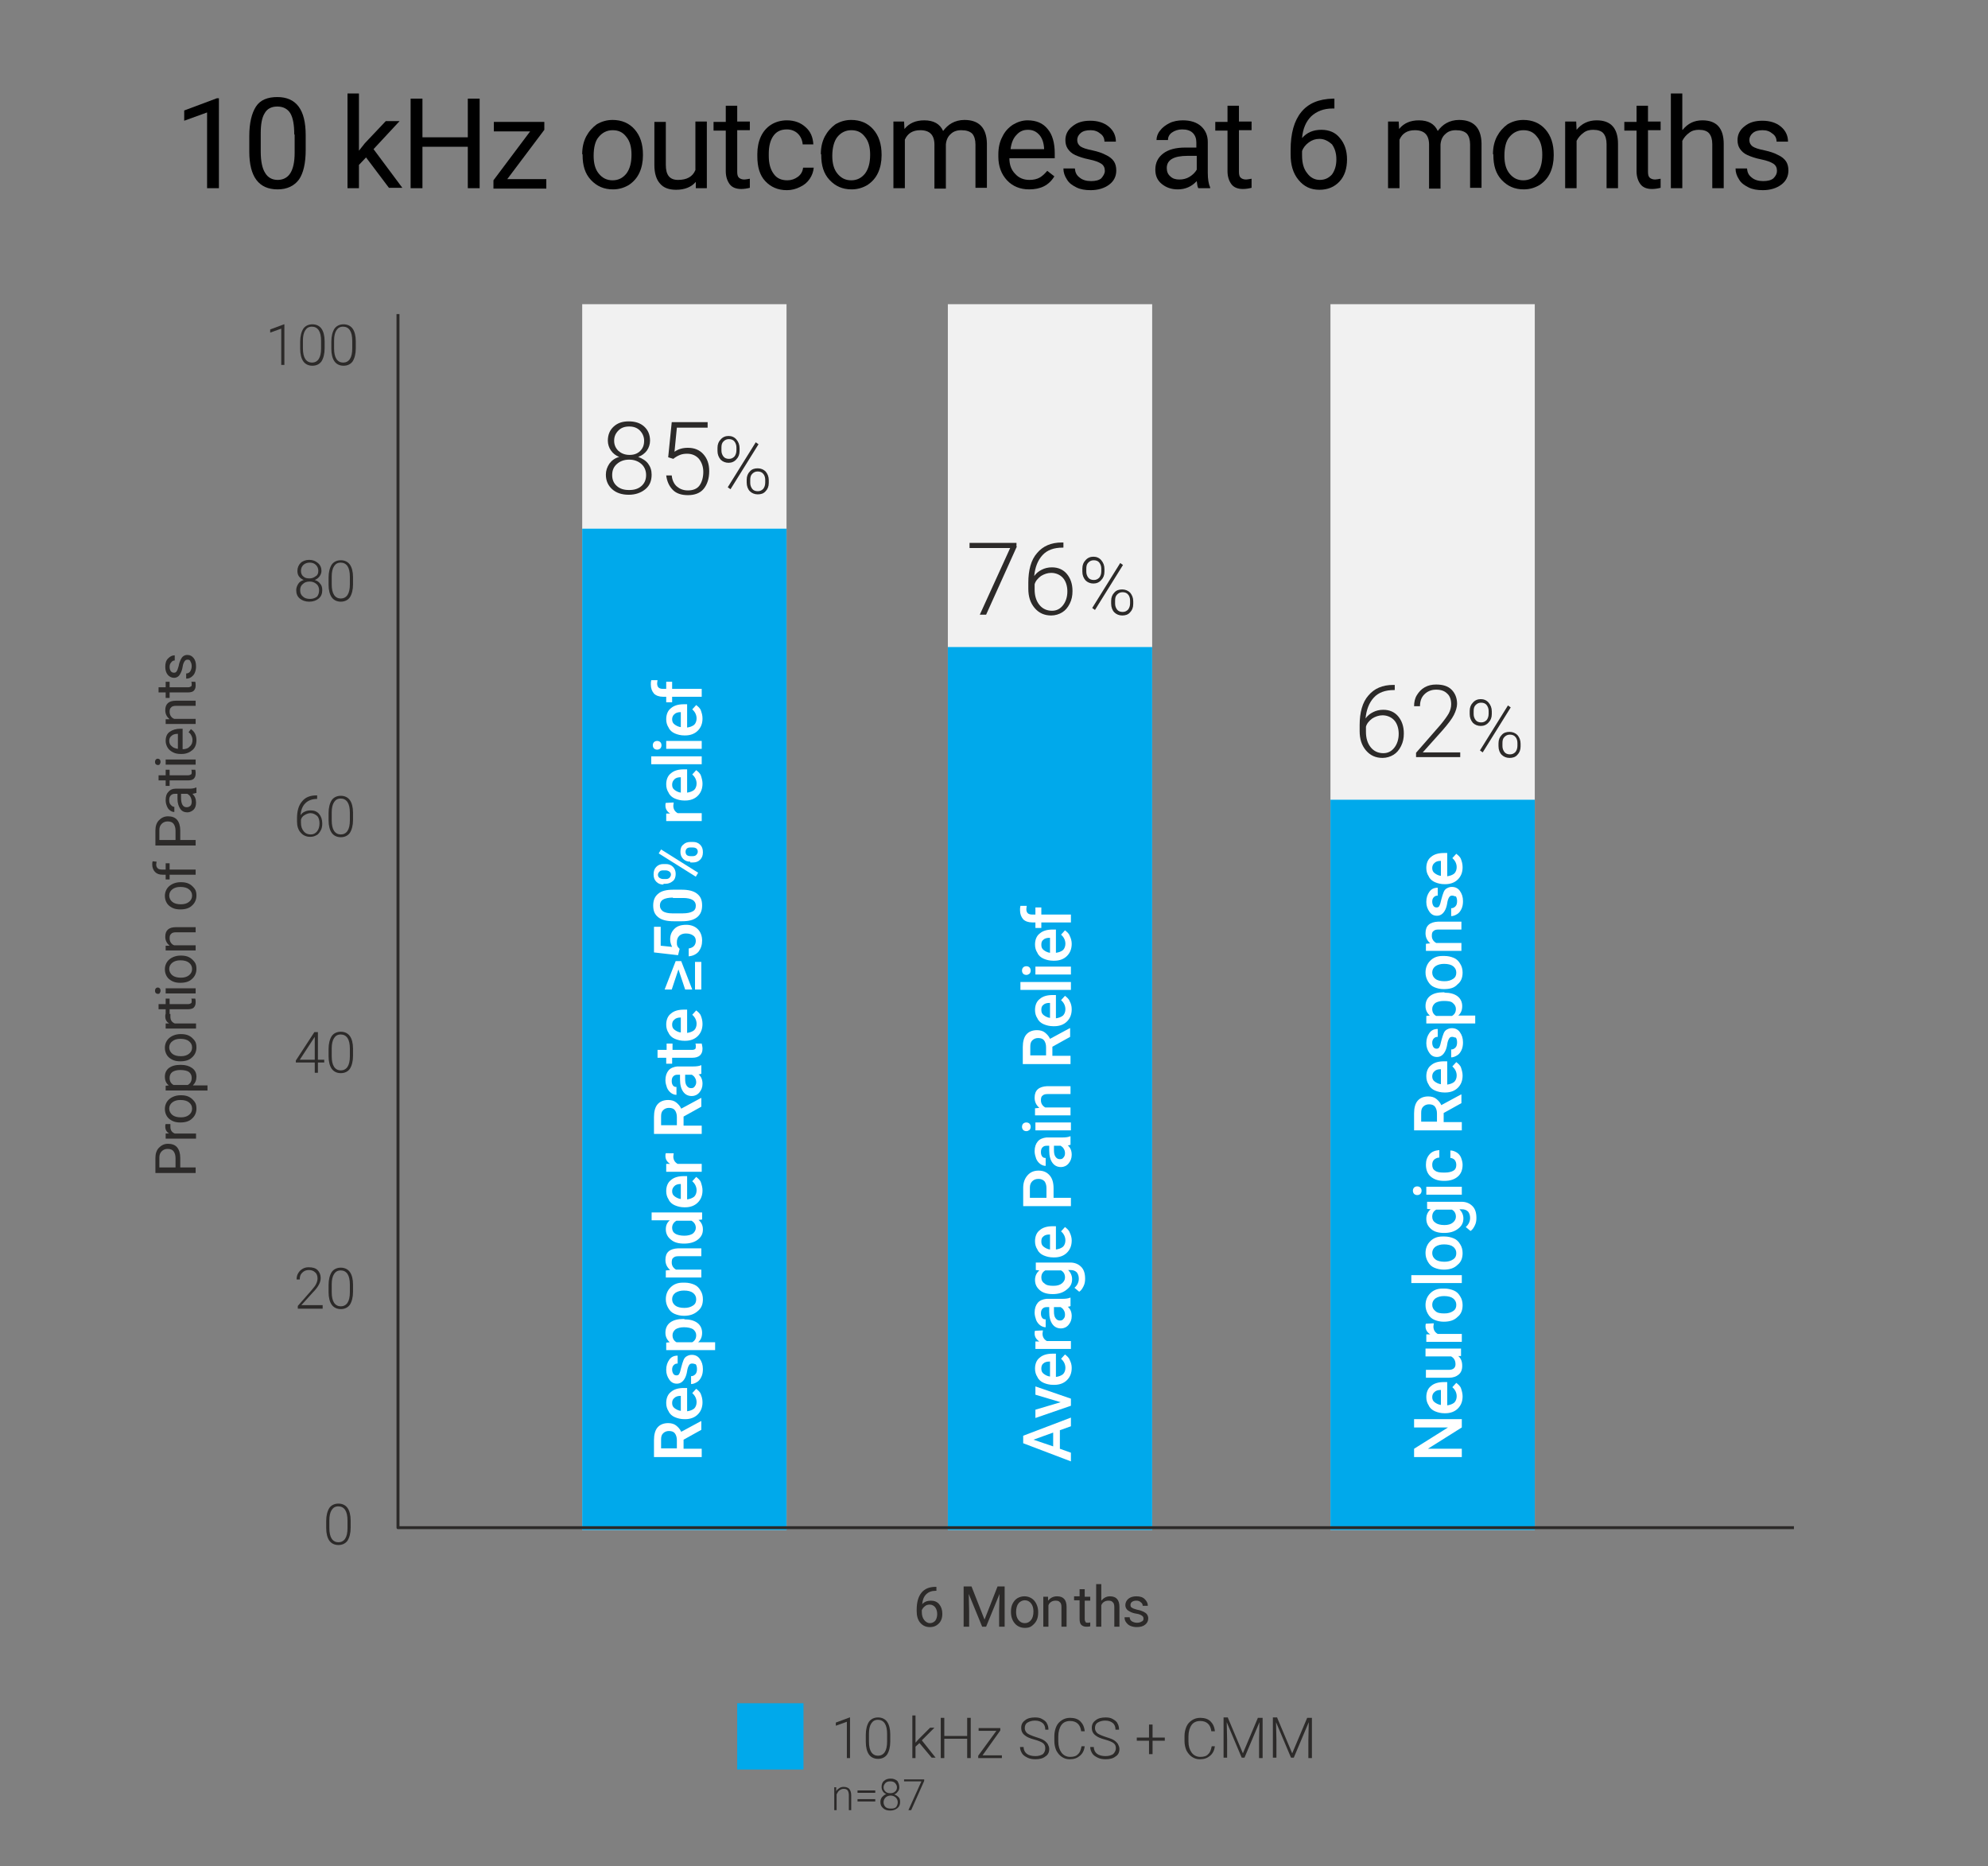 <?xml version="1.0" encoding="utf-8"?>
<!-- Generator: Adobe Illustrator 25.3.1, SVG Export Plug-In . SVG Version: 6.00 Build 0)  -->
<svg version="1.1" id="Layer_1" xmlns="http://www.w3.org/2000/svg" xmlns:xlink="http://www.w3.org/1999/xlink" x="0px" y="0px"
	 viewBox="0 0 504 473" style="enable-background:new 0 0 504 473;" xml:space="preserve">
<rect x="0" y="0" width="504" height="473" fill="#808080" stroke="none"/>
<style type="text/css">
	.st0{fill:#2C2A29;}
	.st1{fill:#00A9EB;}
	.st2{fill:#F1F1F1;}
	.st3{fill:none;stroke:#2C2A29;stroke-width:0.75;stroke-linejoin:round;stroke-miterlimit:10;}
	.st4{fill:#FFFFFF;}
</style>
<g>
	<path d="M55.4,47.7h-2.9V28.5l-5.8,2.1V28l8.3-3.1h0.5V47.7z"/>
	<path d="M77.5,38c0,3.4-0.6,5.9-1.7,7.5c-1.2,1.6-3,2.5-5.4,2.5c-2.4,0-4.2-0.8-5.4-2.4c-1.2-1.6-1.8-4-1.8-7.2v-3.9
		c0-3.3,0.6-5.8,1.7-7.5s3-2.4,5.4-2.4c2.4,0,4.2,0.8,5.4,2.4c1.2,1.6,1.8,4,1.8,7.3V38z M74.6,34.1c0-2.4-0.3-4.2-1-5.4
		c-0.7-1.1-1.8-1.7-3.3-1.7c-1.5,0-2.6,0.6-3.2,1.7c-0.7,1.1-1,2.8-1,5.1v4.6c0,2.5,0.4,4.3,1.1,5.4c0.7,1.2,1.8,1.8,3.2,1.8
		c1.4,0,2.5-0.6,3.2-1.7c0.7-1.1,1.1-2.8,1.1-5.2V34.1z"/>
	<path d="M92.8,39.9L91,41.8v5.9h-2.9v-24H91v14.5l1.5-1.9l5.3-5.6h3.5l-6.6,7.1l7.3,9.8h-3.4L92.8,39.9z"/>
	<path d="M121.6,47.7h-3V37.2h-11.5v10.5h-3V25h3v9.8h11.5V25h3V47.7z"/>
	<path d="M128.6,45.4h9.9v2.4h-13.4v-2.1l9.3-12.4h-9.2v-2.4H138v2L128.6,45.4z"/>
	<path d="M147.6,39.1c0-1.7,0.3-3.1,1-4.5c0.7-1.3,1.6-2.3,2.7-3.1c1.2-0.7,2.5-1.1,4-1.1c2.3,0,4.2,0.8,5.6,2.4s2.1,3.7,2.1,6.4
		v0.2c0,1.6-0.3,3.1-0.9,4.4c-0.6,1.3-1.5,2.3-2.7,3.1c-1.2,0.7-2.5,1.1-4,1.1c-2.3,0-4.1-0.8-5.6-2.4s-2.1-3.7-2.1-6.3V39.1z
		 M150.5,39.5c0,1.9,0.4,3.4,1.3,4.5c0.9,1.1,2,1.7,3.5,1.7c1.5,0,2.6-0.6,3.5-1.7c0.9-1.2,1.3-2.8,1.3-4.8c0-1.9-0.4-3.4-1.3-4.5
		c-0.9-1.2-2-1.7-3.5-1.7c-1.4,0-2.6,0.6-3.5,1.7C150.9,35.7,150.5,37.4,150.5,39.5z"/>
	<path d="M176.4,46.1c-1.1,1.3-2.8,2-5,2c-1.8,0-3.2-0.5-4.1-1.6c-0.9-1-1.4-2.6-1.4-4.6v-11h2.9v10.9c0,2.6,1,3.8,3.1,3.8
		c2.2,0,3.7-0.8,4.4-2.5V30.8h2.9v16.9h-2.8L176.4,46.1z"/>
	<path d="M186.9,26.7v4.1h3.2v2.2h-3.2v10.5c0,0.7,0.1,1.2,0.4,1.5s0.8,0.5,1.4,0.5c0.3,0,0.8-0.1,1.4-0.2v2.3
		c-0.8,0.2-1.5,0.3-2.2,0.3c-1.3,0-2.3-0.4-2.9-1.2s-1-1.9-1-3.3V33.1h-3.1v-2.2h3.1v-4.1H186.9z"/>
	<path d="M199.6,45.7c1,0,1.9-0.3,2.7-0.9c0.8-0.6,1.2-1.4,1.3-2.3h2.7c-0.1,1-0.4,1.9-1,2.8c-0.6,0.9-1.4,1.6-2.5,2.1
		c-1,0.5-2.1,0.8-3.3,0.8c-2.3,0-4.1-0.8-5.5-2.3c-1.4-1.5-2-3.6-2-6.3V39c0-1.6,0.3-3.1,0.9-4.4c0.6-1.3,1.5-2.3,2.6-3
		c1.1-0.7,2.5-1.1,4-1.1c1.9,0,3.5,0.6,4.7,1.7c1.3,1.1,1.9,2.6,2,4.4h-2.7c-0.1-1.1-0.5-2-1.2-2.7c-0.7-0.7-1.7-1.1-2.8-1.1
		c-1.5,0-2.6,0.5-3.4,1.6c-0.8,1.1-1.2,2.6-1.2,4.6v0.5c0,1.9,0.4,3.4,1.2,4.5C196.9,45.2,198.1,45.7,199.6,45.7z"/>
	<path d="M208.1,39.1c0-1.7,0.3-3.1,1-4.5c0.7-1.3,1.6-2.3,2.7-3.1c1.2-0.7,2.5-1.1,4-1.1c2.3,0,4.2,0.8,5.6,2.4s2.1,3.7,2.1,6.4
		v0.2c0,1.6-0.3,3.1-0.9,4.4c-0.6,1.3-1.5,2.3-2.7,3.1c-1.2,0.7-2.5,1.1-4,1.1c-2.3,0-4.1-0.8-5.6-2.4s-2.1-3.7-2.1-6.3V39.1z
		 M211,39.5c0,1.9,0.4,3.4,1.3,4.5c0.9,1.1,2,1.7,3.5,1.7c1.5,0,2.6-0.6,3.5-1.7c0.9-1.2,1.3-2.8,1.3-4.8c0-1.9-0.4-3.4-1.3-4.5
		c-0.9-1.2-2-1.7-3.5-1.7c-1.4,0-2.6,0.6-3.5,1.7C211.5,35.7,211,37.4,211,39.5z"/>
	<path d="M229.2,30.8l0.1,1.9c1.2-1.5,2.9-2.2,5-2.2c2.4,0,4,0.9,4.8,2.7c0.6-0.8,1.3-1.5,2.2-2c0.9-0.5,2-0.8,3.2-0.8
		c3.7,0,5.6,2,5.7,5.9v11.3h-2.9V36.6c0-1.2-0.3-2.1-0.8-2.7c-0.6-0.6-1.5-0.9-2.8-0.9c-1.1,0-2,0.3-2.7,1c-0.7,0.6-1.1,1.5-1.2,2.6
		v11.2h-2.9V36.7c0-2.5-1.2-3.7-3.6-3.7c-1.9,0-3.2,0.8-3.9,2.4v12.3h-2.9V30.8H229.2z"/>
	<path d="M260.9,48c-2.3,0-4.2-0.8-5.6-2.3c-1.4-1.5-2.2-3.5-2.2-6v-0.5c0-1.7,0.3-3.2,1-4.5c0.6-1.3,1.5-2.3,2.7-3.1
		c1.2-0.7,2.4-1.1,3.7-1.1c2.2,0,3.9,0.7,5.1,2.2c1.2,1.4,1.8,3.5,1.8,6.2v1.2h-11.5c0,1.7,0.5,3,1.5,4c0.9,1,2.1,1.5,3.6,1.5
		c1,0,1.9-0.2,2.6-0.6c0.7-0.4,1.3-1,1.9-1.7l1.8,1.4C265.9,47,263.8,48,260.9,48z M260.6,32.9c-1.2,0-2.1,0.4-2.9,1.3
		c-0.8,0.8-1.3,2-1.5,3.6h8.5v-0.2c-0.1-1.5-0.5-2.6-1.2-3.4C262.7,33.3,261.8,32.9,260.6,32.9z"/>
	<path d="M280.1,43.3c0-0.8-0.3-1.4-0.9-1.8c-0.6-0.4-1.6-0.8-3.1-1.1c-1.5-0.3-2.6-0.7-3.5-1.1s-1.5-1-1.9-1.6
		c-0.4-0.6-0.6-1.3-0.6-2.2c0-1.4,0.6-2.6,1.8-3.5c1.2-1,2.7-1.4,4.5-1.4c1.9,0,3.5,0.5,4.7,1.5c1.2,1,1.8,2.3,1.8,3.8h-2.9
		c0-0.8-0.3-1.5-1-2c-0.7-0.6-1.5-0.9-2.5-0.9c-1.1,0-1.9,0.2-2.5,0.7c-0.6,0.5-0.9,1.1-0.9,1.8c0,0.7,0.3,1.2,0.8,1.6
		c0.6,0.4,1.5,0.7,3,1c1.4,0.3,2.6,0.7,3.5,1.2c0.9,0.4,1.6,1,2,1.6c0.4,0.6,0.6,1.4,0.6,2.3c0,1.5-0.6,2.7-1.8,3.6
		c-1.2,0.9-2.8,1.4-4.7,1.4c-1.4,0-2.6-0.2-3.6-0.7c-1-0.5-1.9-1.1-2.4-2c-0.6-0.9-0.9-1.8-0.9-2.8h2.9c0.1,1,0.4,1.7,1.2,2.3
		c0.7,0.6,1.7,0.9,2.9,0.9c1.1,0,2-0.2,2.6-0.7C279.7,44.6,280.1,44,280.1,43.3z"/>
	<path d="M303.8,47.7c-0.2-0.3-0.3-0.9-0.4-1.8c-1.3,1.4-2.9,2.1-4.8,2.1c-1.7,0-3-0.5-4.1-1.4c-1.1-0.9-1.6-2.1-1.6-3.6
		c0-1.8,0.7-3.1,2-4.1c1.3-1,3.2-1.5,5.6-1.5h2.8v-1.3c0-1-0.3-1.8-0.9-2.4c-0.6-0.6-1.5-0.9-2.7-0.9c-1,0-1.9,0.3-2.6,0.8
		c-0.7,0.5-1,1.2-1,1.9h-2.9c0-0.8,0.3-1.7,0.9-2.4c0.6-0.8,1.4-1.4,2.4-1.9c1-0.5,2.2-0.7,3.4-0.7c1.9,0,3.5,0.5,4.6,1.5
		c1.1,1,1.7,2.3,1.7,4v7.8c0,1.6,0.2,2.8,0.6,3.7v0.2H303.8z M299,45.5c0.9,0,1.8-0.2,2.6-0.7s1.4-1.1,1.8-1.8v-3.5h-2.3
		c-3.5,0-5.3,1-5.3,3.1c0,0.9,0.3,1.6,0.9,2.1C297.3,45.3,298.1,45.5,299,45.5z"/>
	<path d="M314.1,26.7v4.1h3.2v2.2h-3.2v10.5c0,0.7,0.1,1.2,0.4,1.5s0.8,0.5,1.4,0.5c0.3,0,0.8-0.1,1.4-0.2v2.3
		c-0.8,0.2-1.5,0.3-2.2,0.3c-1.3,0-2.3-0.4-2.9-1.2s-1-1.9-1-3.3V33.1h-3.1v-2.2h3.1v-4.1H314.1z"/>
	<path d="M338.3,25v2.5h-0.5c-2.2,0-4,0.7-5.4,2c-1.3,1.3-2.1,3.1-2.3,5.5c1.2-1.4,2.8-2.1,4.9-2.1c2,0,3.6,0.7,4.7,2.1
		c1.2,1.4,1.8,3.2,1.8,5.4c0,2.3-0.6,4.2-1.9,5.6c-1.3,1.4-3,2.1-5.1,2.1c-2.2,0-3.9-0.8-5.3-2.5c-1.4-1.7-2-3.8-2-6.5V38
		c0-4.2,0.9-7.4,2.7-9.6c1.8-2.2,4.4-3.3,8-3.4H338.3z M334.5,35.2c-1,0-1.9,0.3-2.7,0.9c-0.8,0.6-1.4,1.3-1.7,2.2v1.1
		c0,1.9,0.4,3.4,1.3,4.5c0.8,1.1,1.9,1.7,3.2,1.7c1.3,0,2.3-0.5,3.1-1.4c0.7-1,1.1-2.2,1.1-3.8c0-1.6-0.4-2.8-1.1-3.8
		C336.7,35.7,335.7,35.2,334.5,35.2z"/>
	<path d="M354.6,30.8l0.1,1.9c1.2-1.5,2.9-2.2,5-2.2c2.4,0,4,0.9,4.8,2.7c0.6-0.8,1.3-1.5,2.2-2c0.9-0.5,2-0.8,3.2-0.8
		c3.7,0,5.6,2,5.7,5.9v11.3h-2.9V36.6c0-1.2-0.3-2.1-0.8-2.7c-0.6-0.6-1.5-0.9-2.8-0.9c-1.1,0-2,0.3-2.7,1c-0.7,0.6-1.1,1.5-1.2,2.6
		v11.2h-2.9V36.7c0-2.5-1.2-3.7-3.6-3.7c-1.9,0-3.2,0.8-3.9,2.4v12.3h-2.9V30.8H354.6z"/>
	<path d="M378.5,39.1c0-1.7,0.3-3.1,1-4.5c0.7-1.3,1.6-2.3,2.7-3.1c1.2-0.7,2.5-1.1,4-1.1c2.3,0,4.2,0.8,5.6,2.4s2.1,3.7,2.1,6.4
		v0.2c0,1.6-0.3,3.1-0.9,4.4c-0.6,1.3-1.5,2.3-2.7,3.1c-1.2,0.7-2.5,1.1-4,1.1c-2.3,0-4.1-0.8-5.6-2.4s-2.1-3.7-2.1-6.3V39.1z
		 M381.4,39.5c0,1.9,0.4,3.4,1.3,4.5c0.9,1.1,2,1.7,3.5,1.7c1.5,0,2.6-0.6,3.5-1.7c0.9-1.2,1.3-2.8,1.3-4.8c0-1.9-0.4-3.4-1.3-4.5
		c-0.9-1.2-2-1.7-3.5-1.7c-1.4,0-2.6,0.6-3.5,1.7C381.8,35.7,381.4,37.4,381.4,39.5z"/>
	<path d="M399.6,30.8l0.1,2.1c1.3-1.6,3-2.4,5.1-2.4c3.6,0,5.4,2,5.4,6v11.2h-2.9V36.5c0-1.2-0.3-2.1-0.8-2.7
		c-0.5-0.6-1.4-0.9-2.6-0.9c-0.9,0-1.8,0.2-2.5,0.8c-0.7,0.5-1.3,1.2-1.7,2v12h-2.9V30.8H399.6z"/>
	<path d="M417.8,26.7v4.1h3.2v2.2h-3.2v10.5c0,0.7,0.1,1.2,0.4,1.5s0.8,0.5,1.4,0.5c0.3,0,0.8-0.1,1.4-0.2v2.3
		c-0.8,0.2-1.5,0.3-2.2,0.3c-1.3,0-2.3-0.4-2.9-1.2s-1-1.9-1-3.3V33.1h-3.1v-2.2h3.1v-4.1H417.8z"/>
	<path d="M426.6,32.9c1.3-1.6,2.9-2.4,5-2.4c3.6,0,5.4,2,5.4,6v11.2h-2.9V36.5c0-1.2-0.3-2.1-0.8-2.7c-0.5-0.6-1.4-0.9-2.6-0.9
		c-0.9,0-1.8,0.2-2.5,0.8c-0.7,0.5-1.3,1.2-1.7,2v12h-2.9v-24h2.9V32.9z"/>
	<path d="M450.5,43.3c0-0.8-0.3-1.4-0.9-1.8c-0.6-0.4-1.6-0.8-3.1-1.1c-1.5-0.3-2.6-0.7-3.5-1.1s-1.5-1-1.9-1.6
		c-0.4-0.6-0.6-1.3-0.6-2.2c0-1.4,0.6-2.6,1.8-3.5c1.2-1,2.7-1.4,4.5-1.4c1.9,0,3.5,0.5,4.7,1.5c1.2,1,1.8,2.3,1.8,3.8h-2.9
		c0-0.8-0.3-1.5-1-2c-0.7-0.6-1.5-0.9-2.5-0.9c-1.1,0-1.9,0.2-2.5,0.7c-0.6,0.5-0.9,1.1-0.9,1.8c0,0.7,0.3,1.2,0.8,1.6
		c0.6,0.4,1.5,0.7,3,1c1.4,0.3,2.6,0.7,3.5,1.2c0.9,0.4,1.6,1,2,1.6c0.4,0.6,0.6,1.4,0.6,2.3c0,1.5-0.6,2.7-1.8,3.6
		c-1.2,0.9-2.8,1.4-4.7,1.4c-1.4,0-2.6-0.2-3.6-0.7c-1-0.5-1.9-1.1-2.4-2c-0.6-0.9-0.9-1.8-0.9-2.8h2.9c0.1,1,0.4,1.7,1.2,2.3
		c0.7,0.6,1.7,0.9,2.9,0.9c1.1,0,2-0.2,2.6-0.7C450.2,44.6,450.5,44,450.5,43.3z"/>
</g>
<g>
	<g>
		<g>
			<path class="st0" d="M215.5,445.6h-0.8v-9.2l-2.8,1v-0.8l3.5-1.3h0.1V445.6z"/>
			<path class="st0" d="M225.7,441.4c0,1.4-0.3,2.5-0.8,3.3c-0.5,0.7-1.3,1.1-2.3,1.1c-1,0-1.8-0.4-2.3-1.1
				c-0.5-0.7-0.8-1.8-0.8-3.2v-1.8c0-1.4,0.3-2.5,0.8-3.3c0.5-0.7,1.3-1.1,2.3-1.1c1,0,1.8,0.4,2.3,1.1c0.5,0.7,0.8,1.8,0.8,3.2
				V441.4z M224.9,439.5c0-1.2-0.2-2.1-0.6-2.7c-0.4-0.6-1-0.9-1.7-0.9c-0.8,0-1.3,0.3-1.7,0.9s-0.6,1.5-0.6,2.6v2
				c0,1.2,0.2,2.1,0.6,2.7s1,0.9,1.7,0.9c0.7,0,1.3-0.3,1.7-0.9c0.4-0.6,0.6-1.5,0.6-2.7V439.5z"/>
			<path class="st0" d="M233.1,441.8l-1,0.9v2.9h-0.8v-10.8h0.8v6.9l0.8-0.9l2.9-2.9h1.1l-3.2,3.2l3.5,4.4h-1L233.1,441.8z"/>
			<path class="st0" d="M246.1,445.6h-0.9v-4.9h-5.8v4.9h-0.9v-10.2h0.9v4.6h5.8v-4.6h0.9V445.6z"/>
			<path class="st0" d="M249.1,444.9h4.9v0.7h-6V445l4.6-6.3h-4.5V438h5.5v0.6L249.1,444.9z"/>
			<path class="st0" d="M265,443.1c0-0.6-0.2-1-0.6-1.3s-1.1-0.6-2.2-0.9c-1.1-0.3-1.8-0.6-2.3-1c-0.7-0.5-1-1.1-1-2
				c0-0.8,0.3-1.4,1-1.9c0.6-0.5,1.5-0.7,2.5-0.7c0.7,0,1.3,0.1,1.8,0.4c0.5,0.3,1,0.6,1.2,1.1c0.3,0.5,0.4,1,0.4,1.6H265
				c0-0.7-0.2-1.3-0.7-1.7c-0.5-0.4-1.1-0.6-1.9-0.6c-0.8,0-1.4,0.2-1.9,0.5c-0.5,0.3-0.7,0.8-0.7,1.4c0,0.5,0.2,0.9,0.6,1.3
				c0.4,0.3,1.1,0.6,2,0.9c0.9,0.3,1.6,0.5,2.1,0.8c0.5,0.3,0.8,0.6,1.1,1c0.2,0.4,0.4,0.8,0.4,1.3c0,0.8-0.3,1.5-1,1.9
				c-0.6,0.5-1.5,0.7-2.5,0.7c-0.7,0-1.4-0.1-2-0.4c-0.6-0.3-1.1-0.6-1.4-1.1c-0.3-0.5-0.5-1-0.5-1.6h0.9c0,0.7,0.3,1.3,0.8,1.7
				c0.5,0.4,1.3,0.6,2.2,0.6c0.8,0,1.4-0.2,1.9-0.5C264.8,444.2,265,443.7,265,443.1z"/>
			<path class="st0" d="M275,442.5c-0.1,1.1-0.5,1.9-1.2,2.5c-0.7,0.6-1.5,0.9-2.6,0.9c-0.8,0-1.4-0.2-2-0.6c-0.6-0.4-1-0.9-1.4-1.6
				c-0.3-0.7-0.5-1.5-0.5-2.4v-1.3c0-0.9,0.2-1.7,0.5-2.4c0.3-0.7,0.8-1.2,1.4-1.6c0.6-0.4,1.3-0.6,2.1-0.6c1.1,0,2,0.3,2.6,0.9
				c0.6,0.6,1,1.4,1.1,2.5h-0.9c-0.2-1.7-1.2-2.6-2.8-2.6c-0.9,0-1.7,0.3-2.2,1s-0.8,1.7-0.8,2.9v1.3c0,1.2,0.3,2.1,0.8,2.8
				s1.3,1.1,2.2,1.1c0.9,0,1.6-0.2,2-0.7c0.5-0.4,0.7-1.1,0.9-2H275z"/>
			<path class="st0" d="M282.9,443.1c0-0.6-0.2-1-0.6-1.3s-1.1-0.6-2.2-0.9c-1.1-0.3-1.8-0.6-2.3-1c-0.7-0.5-1-1.1-1-2
				c0-0.8,0.3-1.4,1-1.9c0.6-0.5,1.5-0.7,2.5-0.7c0.7,0,1.3,0.1,1.8,0.4c0.5,0.3,1,0.6,1.2,1.1c0.3,0.5,0.4,1,0.4,1.6h-0.9
				c0-0.7-0.2-1.3-0.7-1.7c-0.5-0.4-1.1-0.6-1.9-0.6c-0.8,0-1.4,0.2-1.9,0.5c-0.5,0.3-0.7,0.8-0.7,1.4c0,0.5,0.2,0.9,0.6,1.3
				c0.4,0.3,1.1,0.6,2,0.9c0.9,0.3,1.6,0.5,2.1,0.8c0.5,0.3,0.8,0.6,1.1,1c0.2,0.4,0.4,0.8,0.4,1.3c0,0.8-0.3,1.5-1,1.9
				c-0.6,0.5-1.5,0.7-2.5,0.7c-0.7,0-1.4-0.1-2-0.4c-0.6-0.3-1.1-0.6-1.4-1.1c-0.3-0.5-0.5-1-0.5-1.6h0.9c0,0.7,0.3,1.3,0.8,1.7
				c0.5,0.4,1.3,0.6,2.2,0.6c0.8,0,1.4-0.2,1.9-0.5C282.6,444.2,282.9,443.7,282.9,443.1z"/>
			<path class="st0" d="M292.2,440.4h3.1v0.8h-3.1v3.4h-0.9v-3.4h-3.1v-0.8h3.1v-3.3h0.9V440.4z"/>
			<path class="st0" d="M308,442.5c-0.1,1.1-0.5,1.9-1.2,2.5c-0.7,0.6-1.5,0.9-2.6,0.9c-0.8,0-1.4-0.2-2-0.6c-0.6-0.4-1-0.9-1.4-1.6
				c-0.3-0.7-0.5-1.5-0.5-2.4v-1.3c0-0.9,0.2-1.7,0.5-2.4c0.3-0.7,0.8-1.2,1.4-1.6c0.6-0.4,1.3-0.6,2.1-0.6c1.1,0,2,0.3,2.6,0.9
				c0.6,0.6,1,1.4,1.1,2.5h-0.9c-0.2-1.7-1.2-2.6-2.8-2.6c-0.9,0-1.7,0.3-2.2,1s-0.8,1.7-0.8,2.9v1.3c0,1.2,0.3,2.1,0.8,2.8
				s1.3,1.1,2.2,1.1c0.9,0,1.6-0.2,2-0.7c0.5-0.4,0.7-1.1,0.9-2H308z"/>
			<path class="st0" d="M311.3,435.4l3.8,9l3.8-9h1.2v10.2h-0.9v-4.5l0.1-4.6l-3.8,9h-0.7l-3.8-9l0.1,4.5v4.5h-0.9v-10.2H311.3z"/>
			<path class="st0" d="M323.8,435.4l3.8,9l3.8-9h1.2v10.2h-0.9v-4.5l0.1-4.6l-3.8,9h-0.7l-3.8-9l0.1,4.5v4.5h-0.9v-10.2H323.8z"/>
			<path class="st0" d="M212,453l0,1c0.2-0.4,0.5-0.6,0.8-0.8s0.7-0.3,1.1-0.3c0.6,0,1.1,0.2,1.4,0.5c0.3,0.4,0.5,0.9,0.5,1.6v3.8
				h-0.6V455c0-0.5-0.1-0.9-0.3-1.2c-0.2-0.3-0.6-0.4-1-0.4c-0.4,0-0.7,0.1-1.1,0.4c-0.3,0.2-0.5,0.6-0.7,1v4h-0.6V453H212z"/>
			<path class="st0" d="M221.9,454.4h-4.5v-0.6h4.5V454.4z M221.9,456.6h-4.5V456h4.5V456.6z"/>
			<path class="st0" d="M228,453c0,0.4-0.1,0.8-0.4,1.1c-0.2,0.3-0.5,0.6-0.9,0.7c0.5,0.2,0.8,0.4,1.1,0.7s0.4,0.7,0.4,1.2
				c0,0.7-0.2,1.2-0.7,1.6s-1.1,0.6-1.8,0.6c-0.8,0-1.4-0.2-1.8-0.6c-0.5-0.4-0.7-0.9-0.7-1.6c0-0.4,0.1-0.8,0.4-1.2
				c0.3-0.3,0.6-0.6,1.1-0.8c-0.4-0.1-0.7-0.4-0.9-0.7c-0.2-0.3-0.3-0.7-0.3-1.1c0-0.6,0.2-1.2,0.6-1.5c0.4-0.4,1-0.6,1.7-0.6
				s1.2,0.2,1.7,0.6C227.8,451.9,228,452.4,228,453z M227.6,456.8c0-0.5-0.2-0.9-0.5-1.2c-0.3-0.3-0.8-0.5-1.3-0.5s-1,0.2-1.3,0.5
				c-0.3,0.3-0.5,0.7-0.5,1.2s0.2,0.9,0.5,1.2s0.8,0.4,1.4,0.4c0.6,0,1-0.1,1.3-0.4C227.4,457.7,227.6,457.3,227.6,456.8z
				 M227.4,453c0-0.4-0.2-0.8-0.5-1.1s-0.7-0.4-1.2-0.4c-0.5,0-0.9,0.1-1.2,0.4c-0.3,0.3-0.5,0.7-0.5,1.1c0,0.5,0.2,0.8,0.5,1.1
				c0.3,0.3,0.7,0.4,1.2,0.4c0.5,0,0.9-0.1,1.2-0.4C227.2,453.9,227.4,453.5,227.4,453z"/>
			<path class="st0" d="M234.3,451.4l-3.3,7.4h-0.7l3.3-7.3h-4.4V451h5.1V451.4z"/>
		</g>
		<rect x="186.9" y="431.7" class="st1" width="16.8" height="16.8"/>
	</g>
	<g>
		<path class="st0" d="M45.6,295.9h4v1.4H39.4v-3.8c0-1.1,0.3-2,0.9-2.6c0.6-0.6,1.3-1,2.3-1c1,0,1.8,0.3,2.3,0.9s0.8,1.5,0.8,2.7
			V295.9z M44.5,295.9v-2.4c0-0.7-0.2-1.3-0.5-1.7s-0.8-0.6-1.5-0.6c-0.6,0-1.1,0.2-1.5,0.6s-0.6,0.9-0.6,1.6v2.5H44.5z"/>
		<path class="st0" d="M43.2,285c0,0.2,0,0.4,0,0.6c0,0.9,0.4,1.4,1.1,1.7h5.4v1.3H42v-1.3l0.9,0c-0.7-0.4-1-1-1-1.8
			c0-0.3,0-0.4,0.1-0.6H43.2z"/>
		<path class="st0" d="M45.7,284.5c-0.7,0-1.4-0.1-2-0.4c-0.6-0.3-1.1-0.7-1.4-1.2c-0.3-0.5-0.5-1.1-0.5-1.8c0-1,0.4-1.9,1.1-2.5
			c0.7-0.6,1.7-1,2.9-1h0.1c0.7,0,1.4,0.1,2,0.4c0.6,0.3,1,0.7,1.4,1.2s0.5,1.1,0.5,1.8c0,1-0.4,1.9-1.1,2.5
			C48,284.2,47,284.5,45.7,284.5L45.7,284.5z M45.9,283.2c0.8,0,1.5-0.2,2-0.6c0.5-0.4,0.8-0.9,0.8-1.6c0-0.7-0.3-1.2-0.8-1.6
			s-1.2-0.6-2.2-0.6c-0.8,0-1.5,0.2-2,0.6c-0.5,0.4-0.8,0.9-0.8,1.6c0,0.6,0.3,1.2,0.8,1.6S44.9,283.2,45.9,283.2z"/>
		<path class="st0" d="M45.9,269.9c1.2,0,2.1,0.3,2.8,0.8c0.7,0.5,1.1,1.2,1.1,2.2c0,0.9-0.3,1.6-0.9,2.2h3.7v1.3H42v-1.2l0.8-0.1
			c-0.7-0.5-1-1.3-1-2.2c0-0.9,0.3-1.6,1-2.2c0.7-0.5,1.6-0.8,2.9-0.8H45.9z M45.7,271.2c-0.9,0-1.5,0.2-2,0.5
			c-0.5,0.4-0.7,0.9-0.7,1.5c0,0.8,0.3,1.4,1,1.8h3.6c0.7-0.4,1-1,1-1.8c0-0.6-0.2-1.1-0.7-1.5C47.5,271.4,46.7,271.2,45.7,271.2z"
			/>
		<path class="st0" d="M45.7,269c-0.7,0-1.4-0.1-2-0.4c-0.6-0.3-1.1-0.7-1.4-1.2c-0.3-0.5-0.5-1.1-0.5-1.8c0-1,0.4-1.9,1.1-2.5
			c0.7-0.6,1.7-1,2.9-1h0.1c0.7,0,1.4,0.1,2,0.4c0.6,0.3,1,0.7,1.4,1.2s0.5,1.1,0.5,1.8c0,1-0.4,1.9-1.1,2.5
			C48,268.7,47,269,45.7,269L45.7,269z M45.9,267.7c0.8,0,1.5-0.2,2-0.6c0.5-0.4,0.8-0.9,0.8-1.6c0-0.7-0.3-1.2-0.8-1.6
			s-1.2-0.6-2.2-0.6c-0.8,0-1.5,0.2-2,0.6c-0.5,0.4-0.8,0.9-0.8,1.6c0,0.6,0.3,1.2,0.8,1.6S44.9,267.7,45.9,267.7z"/>
		<path class="st0" d="M43.2,257.1c0,0.2,0,0.4,0,0.6c0,0.9,0.4,1.4,1.1,1.7h5.4v1.3H42v-1.3l0.9,0c-0.7-0.4-1-1-1-1.8
			c0-0.3,0-0.4,0.1-0.6H43.2z"/>
		<path class="st0" d="M40.2,254.5H42v-1.4h1v1.4h4.7c0.3,0,0.5-0.1,0.7-0.2c0.2-0.1,0.2-0.3,0.2-0.6c0-0.1,0-0.4-0.1-0.6h1
			c0.1,0.3,0.1,0.7,0.1,1c0,0.6-0.2,1-0.5,1.3s-0.9,0.4-1.5,0.4H43v1.4h-1v-1.4h-1.8V254.5z"/>
		<path class="st0" d="M40,251.9c-0.2,0-0.4-0.1-0.5-0.2c-0.1-0.1-0.2-0.3-0.2-0.6c0-0.3,0.1-0.4,0.2-0.6c0.1-0.1,0.3-0.2,0.5-0.2
			s0.4,0.1,0.5,0.2s0.2,0.3,0.2,0.6c0,0.3-0.1,0.4-0.2,0.6S40.2,251.9,40,251.9z M49.6,250.5v1.3H42v-1.3H49.6z"/>
		<path class="st0" d="M45.7,249.1c-0.7,0-1.4-0.1-2-0.4c-0.6-0.3-1.1-0.7-1.4-1.2c-0.3-0.5-0.5-1.1-0.5-1.8c0-1,0.4-1.9,1.1-2.5
			c0.7-0.6,1.7-1,2.9-1h0.1c0.7,0,1.4,0.1,2,0.4c0.6,0.3,1,0.7,1.4,1.2s0.5,1.1,0.5,1.8c0,1-0.4,1.9-1.1,2.5
			C48,248.8,47,249.1,45.7,249.1L45.7,249.1z M45.9,247.8c0.8,0,1.5-0.2,2-0.6c0.5-0.4,0.8-0.9,0.8-1.6c0-0.7-0.3-1.2-0.8-1.6
			s-1.2-0.6-2.2-0.6c-0.8,0-1.5,0.2-2,0.6c-0.5,0.4-0.8,0.9-0.8,1.6c0,0.6,0.3,1.2,0.8,1.6S44.9,247.8,45.9,247.8z"/>
		<path class="st0" d="M42,239.7l1,0c-0.7-0.6-1.1-1.3-1.1-2.3c0-1.6,0.9-2.4,2.7-2.4h5v1.3h-5c-0.5,0-1,0.1-1.2,0.4
			c-0.3,0.2-0.4,0.6-0.4,1.1c0,0.4,0.1,0.8,0.3,1.1c0.2,0.3,0.5,0.6,0.9,0.7h5.4v1.3H42V239.7z"/>
		<path class="st0" d="M45.7,230.5c-0.7,0-1.4-0.1-2-0.4c-0.6-0.3-1.1-0.7-1.4-1.2c-0.3-0.5-0.5-1.1-0.5-1.8c0-1,0.4-1.9,1.1-2.5
			c0.7-0.6,1.7-1,2.9-1h0.1c0.7,0,1.4,0.1,2,0.4c0.6,0.3,1,0.7,1.4,1.2s0.5,1.1,0.5,1.8c0,1-0.4,1.9-1.1,2.5
			C48,230.2,47,230.5,45.7,230.5L45.7,230.5z M45.9,229.2c0.8,0,1.5-0.2,2-0.6c0.5-0.4,0.8-0.9,0.8-1.6c0-0.7-0.3-1.2-0.8-1.6
			s-1.2-0.6-2.2-0.6c-0.8,0-1.5,0.2-2,0.6c-0.5,0.4-0.8,0.9-0.8,1.6c0,0.6,0.3,1.2,0.8,1.6S44.9,229.2,45.9,229.2z"/>
		<path class="st0" d="M49.6,221.7H43v1.2h-1v-1.2h-0.8c-0.8,0-1.4-0.2-1.9-0.7c-0.4-0.4-0.7-1.1-0.7-1.8c0-0.3,0-0.6,0.1-0.9l1,0.1
			c0,0.2-0.1,0.5-0.1,0.7c0,0.4,0.1,0.7,0.4,1c0.2,0.2,0.6,0.3,1.1,0.3H42v-1.6h1v1.6h6.6V221.7z"/>
		<path class="st0" d="M45.6,212.9h4v1.4H39.4v-3.8c0-1.1,0.3-2,0.9-2.6c0.6-0.6,1.3-1,2.3-1c1,0,1.8,0.3,2.3,0.9s0.8,1.5,0.8,2.7
			V212.9z M44.5,212.9v-2.4c0-0.7-0.2-1.3-0.5-1.7s-0.8-0.6-1.5-0.6c-0.6,0-1.1,0.2-1.5,0.6s-0.6,0.9-0.6,1.6v2.5H44.5z"/>
		<path class="st0" d="M49.6,201c-0.1,0.1-0.4,0.1-0.8,0.2c0.6,0.6,0.9,1.3,0.9,2.2c0,0.8-0.2,1.4-0.6,1.8s-1,0.7-1.6,0.7
			c-0.8,0-1.4-0.3-1.8-0.9c-0.4-0.6-0.7-1.4-0.7-2.5v-1.3h-0.6c-0.5,0-0.8,0.1-1.1,0.4c-0.3,0.3-0.4,0.7-0.4,1.2
			c0,0.5,0.1,0.9,0.4,1.2s0.5,0.5,0.9,0.5v1.3c-0.4,0-0.7-0.1-1.1-0.4s-0.6-0.6-0.8-1.1c-0.2-0.5-0.3-1-0.3-1.5
			c0-0.9,0.2-1.6,0.7-2.1c0.4-0.5,1-0.8,1.8-0.8h3.5c0.7,0,1.3-0.1,1.7-0.3h0.1V201z M48.6,203.2c0-0.4-0.1-0.8-0.3-1.2
			c-0.2-0.4-0.5-0.6-0.8-0.8h-1.6v1c0,1.6,0.5,2.4,1.4,2.4c0.4,0,0.7-0.1,1-0.4C48.5,204,48.6,203.6,48.6,203.2z"/>
		<path class="st0" d="M40.2,196.5H42v-1.4h1v1.4h4.7c0.3,0,0.5-0.1,0.7-0.2c0.2-0.1,0.2-0.3,0.2-0.6c0-0.1,0-0.4-0.1-0.6h1
			c0.1,0.3,0.1,0.7,0.1,1c0,0.6-0.2,1-0.5,1.3s-0.9,0.4-1.5,0.4H43v1.4h-1v-1.4h-1.8V196.5z"/>
		<path class="st0" d="M40,193.9c-0.2,0-0.4-0.1-0.5-0.2c-0.1-0.1-0.2-0.3-0.2-0.6c0-0.3,0.1-0.4,0.2-0.6c0.1-0.1,0.3-0.2,0.5-0.2
			s0.4,0.1,0.5,0.2s0.2,0.3,0.2,0.6c0,0.3-0.1,0.4-0.2,0.6S40.2,193.9,40,193.9z M49.6,192.5v1.3H42v-1.3H49.6z"/>
		<path class="st0" d="M49.8,187.6c0,1-0.3,1.9-1,2.5c-0.7,0.6-1.6,1-2.7,1h-0.2c-0.8,0-1.4-0.1-2-0.4c-0.6-0.3-1.1-0.7-1.4-1.2
			c-0.3-0.5-0.5-1.1-0.5-1.7c0-1,0.3-1.8,1-2.3c0.7-0.5,1.6-0.8,2.8-0.8h0.5v5.2c0.7,0,1.4-0.2,1.8-0.7c0.5-0.4,0.7-1,0.7-1.6
			c0-0.5-0.1-0.8-0.3-1.2s-0.4-0.6-0.7-0.8l0.6-0.8C49.3,185.4,49.8,186.3,49.8,187.6z M42.9,187.8c0,0.5,0.2,1,0.6,1.3
			c0.4,0.4,0.9,0.6,1.6,0.7V186H45c-0.7,0-1.2,0.2-1.5,0.5C43.1,186.8,42.9,187.2,42.9,187.8z"/>
		<path class="st0" d="M42,182.3l1,0c-0.7-0.6-1.1-1.3-1.1-2.3c0-1.6,0.9-2.4,2.7-2.4h5v1.3h-5c-0.5,0-1,0.1-1.2,0.4
			c-0.3,0.2-0.4,0.6-0.4,1.1c0,0.4,0.1,0.8,0.3,1.1c0.2,0.3,0.5,0.6,0.9,0.7h5.4v1.3H42V182.3z"/>
		<path class="st0" d="M40.2,174.2H42v-1.4h1v1.4h4.7c0.3,0,0.5-0.1,0.7-0.2c0.2-0.1,0.2-0.3,0.2-0.6c0-0.1,0-0.4-0.1-0.6h1
			c0.1,0.3,0.1,0.7,0.1,1c0,0.6-0.2,1-0.5,1.3s-0.9,0.4-1.5,0.4H43v1.4h-1v-1.4h-1.8V174.2z"/>
		<path class="st0" d="M47.6,167.2c-0.4,0-0.6,0.1-0.8,0.4c-0.2,0.3-0.4,0.7-0.5,1.4c-0.1,0.7-0.3,1.2-0.5,1.6s-0.4,0.7-0.7,0.9
			c-0.3,0.2-0.6,0.3-1,0.3c-0.6,0-1.2-0.3-1.6-0.8c-0.4-0.5-0.6-1.2-0.6-2c0-0.9,0.2-1.6,0.7-2.1s1-0.8,1.7-0.8v1.3
			c-0.4,0-0.7,0.2-0.9,0.5c-0.3,0.3-0.4,0.7-0.4,1.1c0,0.5,0.1,0.8,0.3,1.1s0.5,0.4,0.8,0.4c0.3,0,0.6-0.1,0.7-0.4
			c0.2-0.2,0.3-0.7,0.5-1.3c0.1-0.6,0.3-1.2,0.5-1.6c0.2-0.4,0.4-0.7,0.7-0.9s0.6-0.3,1-0.3c0.7,0,1.2,0.3,1.6,0.8
			c0.4,0.5,0.6,1.2,0.6,2.1c0,0.6-0.1,1.1-0.3,1.6c-0.2,0.5-0.5,0.8-0.9,1.1c-0.4,0.3-0.8,0.4-1.3,0.4v-1.3c0.4,0,0.8-0.2,1-0.5
			s0.4-0.8,0.4-1.3c0-0.5-0.1-0.9-0.3-1.2C48.2,167.3,47.9,167.2,47.6,167.2z"/>
	</g>
	<g>
		<g>
			<path class="st0" d="M88.9,387.2c0,1.4-0.3,2.5-0.8,3.3c-0.5,0.7-1.3,1.1-2.3,1.1c-1,0-1.8-0.4-2.3-1.1c-0.5-0.7-0.8-1.8-0.8-3.2
				v-1.8c0-1.4,0.3-2.5,0.8-3.3c0.5-0.7,1.3-1.1,2.3-1.1c1,0,1.8,0.4,2.3,1.1c0.5,0.7,0.8,1.8,0.8,3.2V387.2z M88.1,385.4
				c0-1.2-0.2-2.1-0.6-2.7c-0.4-0.6-1-0.9-1.7-0.9c-0.8,0-1.3,0.3-1.7,0.9s-0.6,1.5-0.6,2.6v2c0,1.2,0.2,2.1,0.6,2.7s1,0.9,1.7,0.9
				c0.7,0,1.3-0.3,1.7-0.9c0.4-0.6,0.6-1.5,0.6-2.7V385.4z"/>
		</g>
		<g>
			<path class="st0" d="M81.9,331.7h-6.4V331l3.5-4c0.6-0.7,1-1.2,1.2-1.7c0.2-0.4,0.3-0.9,0.3-1.3c0-0.6-0.2-1.2-0.6-1.5
				c-0.4-0.4-0.9-0.6-1.6-0.6c-0.7,0-1.2,0.2-1.7,0.7s-0.6,1-0.6,1.7h-0.8c0-0.6,0.1-1.1,0.4-1.6s0.6-0.8,1.1-1.1s1-0.4,1.6-0.4
				c0.9,0,1.7,0.2,2.2,0.7c0.5,0.5,0.8,1.2,0.8,2c0,0.5-0.1,1-0.4,1.6c-0.3,0.6-0.8,1.3-1.6,2.1l-2.9,3.2h5.4V331.7z"/>
			<path class="st0" d="M89.5,327.4c0,1.4-0.3,2.5-0.8,3.3c-0.5,0.7-1.3,1.1-2.3,1.1c-1,0-1.8-0.4-2.3-1.1c-0.5-0.7-0.8-1.8-0.8-3.2
				v-1.8c0-1.4,0.3-2.5,0.8-3.3c0.5-0.7,1.3-1.1,2.3-1.1c1,0,1.8,0.4,2.3,1.1c0.5,0.7,0.8,1.8,0.8,3.2V327.4z M88.7,325.6
				c0-1.2-0.2-2.1-0.6-2.7c-0.4-0.6-1-0.9-1.7-0.9c-0.8,0-1.3,0.3-1.7,0.9s-0.6,1.5-0.6,2.6v2c0,1.2,0.2,2.1,0.6,2.7s1,0.9,1.7,0.9
				c0.7,0,1.3-0.3,1.7-0.9c0.4-0.6,0.6-1.5,0.6-2.7V325.6z"/>
		</g>
		<g>
			<path class="st0" d="M80.6,268.6h1.6v0.7h-1.6v2.6h-0.8v-2.6H75v-0.5l4.7-7.2h0.9V268.6z M76,268.6h3.8v-5.8l-0.4,0.6L76,268.6z"
				/>
			<path class="st0" d="M89.5,267.6c0,1.4-0.3,2.5-0.8,3.3c-0.5,0.7-1.3,1.1-2.3,1.1c-1,0-1.8-0.4-2.3-1.1c-0.5-0.7-0.8-1.8-0.8-3.2
				v-1.8c0-1.4,0.3-2.5,0.8-3.3c0.5-0.7,1.3-1.1,2.3-1.1c1,0,1.8,0.4,2.3,1.1c0.5,0.7,0.8,1.8,0.8,3.2V267.6z M88.7,265.8
				c0-1.2-0.2-2.1-0.6-2.7c-0.4-0.6-1-0.9-1.7-0.9c-0.8,0-1.3,0.3-1.7,0.9s-0.6,1.5-0.6,2.6v2c0,1.2,0.2,2.1,0.6,2.7s1,0.9,1.7,0.9
				c0.7,0,1.3-0.3,1.7-0.9c0.4-0.6,0.6-1.5,0.6-2.7V265.8z"/>
		</g>
		<g>
			<path class="st0" d="M80.4,201.8v0.7h-0.1c-1.2,0-2.2,0.4-2.9,1.1c-0.7,0.7-1.1,1.7-1.2,3c0.3-0.4,0.6-0.7,1.1-0.9
				c0.4-0.2,0.9-0.3,1.5-0.3c0.9,0,1.6,0.3,2.1,0.9c0.5,0.6,0.8,1.4,0.8,2.4c0,0.7-0.1,1.3-0.4,1.8s-0.6,1-1.1,1.2
				c-0.5,0.3-1,0.4-1.6,0.4c-1,0-1.8-0.4-2.4-1.1c-0.6-0.7-0.9-1.6-0.9-2.8v-0.8c0-1.8,0.4-3.3,1.3-4.3c0.8-1,2-1.5,3.6-1.5H80.4z
				 M78.7,206.1c-0.5,0-1,0.2-1.5,0.5c-0.5,0.3-0.8,0.7-0.9,1.2v0.7c0,0.9,0.2,1.6,0.7,2.2c0.5,0.6,1.1,0.8,1.8,0.8
				c0.7,0,1.2-0.3,1.6-0.8c0.4-0.5,0.6-1.2,0.6-2c0-0.8-0.2-1.5-0.6-1.9C79.9,206.4,79.4,206.1,78.7,206.1z"/>
			<path class="st0" d="M89.5,207.8c0,1.4-0.3,2.5-0.8,3.3c-0.5,0.7-1.3,1.1-2.3,1.1c-1,0-1.8-0.4-2.3-1.1c-0.5-0.7-0.8-1.8-0.8-3.2
				v-1.8c0-1.4,0.3-2.5,0.8-3.3c0.5-0.7,1.3-1.1,2.3-1.1c1,0,1.8,0.4,2.3,1.1c0.5,0.7,0.8,1.8,0.8,3.2V207.8z M88.7,206
				c0-1.2-0.2-2.1-0.6-2.7c-0.4-0.6-1-0.9-1.7-0.9c-0.8,0-1.3,0.3-1.7,0.9s-0.6,1.5-0.6,2.6v2c0,1.2,0.2,2.1,0.6,2.7s1,0.9,1.7,0.9
				c0.7,0,1.3-0.3,1.7-0.9c0.4-0.6,0.6-1.5,0.6-2.7V206z"/>
		</g>
		<g>
			<path class="st0" d="M81.5,144.7c0,0.5-0.2,1-0.5,1.4c-0.3,0.4-0.7,0.7-1.2,0.9c0.6,0.2,1.1,0.5,1.4,1c0.4,0.4,0.5,1,0.5,1.6
				c0,0.9-0.3,1.6-0.9,2.1s-1.4,0.8-2.4,0.8c-1,0-1.8-0.3-2.4-0.8c-0.6-0.5-0.9-1.2-0.9-2.1c0-0.6,0.2-1.1,0.5-1.6
				c0.3-0.5,0.8-0.8,1.4-1c-0.5-0.2-0.9-0.5-1.2-0.9c-0.3-0.4-0.4-0.9-0.4-1.4c0-0.8,0.3-1.5,0.8-2c0.5-0.5,1.3-0.8,2.2-0.8
				s1.6,0.3,2.2,0.8S81.5,143.9,81.5,144.7z M80.9,149.6c0-0.6-0.2-1.2-0.7-1.6s-1-0.6-1.7-0.6c-0.7,0-1.3,0.2-1.7,0.6
				c-0.5,0.4-0.7,0.9-0.7,1.6c0,0.7,0.2,1.2,0.7,1.6c0.4,0.4,1,0.6,1.8,0.6c0.7,0,1.3-0.2,1.8-0.6C80.7,150.8,80.9,150.3,80.9,149.6
				z M80.7,144.7c0-0.6-0.2-1.1-0.6-1.5c-0.4-0.4-0.9-0.6-1.6-0.6c-0.6,0-1.2,0.2-1.6,0.6c-0.4,0.4-0.6,0.9-0.6,1.5
				c0,0.6,0.2,1.1,0.6,1.4c0.4,0.4,0.9,0.5,1.6,0.5c0.6,0,1.1-0.2,1.6-0.6C80.5,145.8,80.7,145.3,80.7,144.7z"/>
			<path class="st0" d="M89.5,148.1c0,1.4-0.3,2.5-0.8,3.3c-0.5,0.7-1.3,1.1-2.3,1.1c-1,0-1.8-0.4-2.3-1.1c-0.5-0.7-0.8-1.8-0.8-3.2
				v-1.8c0-1.4,0.3-2.5,0.8-3.3c0.5-0.7,1.3-1.1,2.3-1.1c1,0,1.8,0.4,2.3,1.1c0.5,0.7,0.8,1.8,0.8,3.2V148.1z M88.7,146.2
				c0-1.2-0.2-2.1-0.6-2.7c-0.4-0.6-1-0.9-1.7-0.9c-0.8,0-1.3,0.3-1.7,0.9s-0.6,1.5-0.6,2.6v2c0,1.2,0.2,2.1,0.6,2.7s1,0.9,1.7,0.9
				c0.7,0,1.3-0.3,1.7-0.9c0.4-0.6,0.6-1.5,0.6-2.7V146.2z"/>
		</g>
		<g>
			<path class="st0" d="M72.1,92.5h-0.8v-9.2l-2.8,1v-0.8l3.5-1.3h0.1V92.5z"/>
			<path class="st0" d="M82.3,88.3c0,1.4-0.3,2.5-0.8,3.3c-0.5,0.7-1.3,1.1-2.3,1.1c-1,0-1.8-0.4-2.3-1.1c-0.5-0.7-0.8-1.8-0.8-3.2
				v-1.8c0-1.4,0.3-2.5,0.8-3.3c0.5-0.7,1.3-1.1,2.3-1.1c1,0,1.8,0.4,2.3,1.1c0.5,0.7,0.8,1.8,0.8,3.2V88.3z M81.4,86.4
				c0-1.2-0.2-2.1-0.6-2.7c-0.4-0.6-1-0.9-1.7-0.9c-0.8,0-1.3,0.3-1.7,0.9s-0.6,1.5-0.6,2.6v2c0,1.2,0.2,2.1,0.6,2.7s1,0.9,1.7,0.9
				c0.7,0,1.3-0.3,1.7-0.9c0.4-0.6,0.6-1.5,0.6-2.7V86.4z"/>
			<path class="st0" d="M90.2,88.3c0,1.4-0.3,2.5-0.8,3.3c-0.5,0.7-1.3,1.1-2.3,1.1c-1,0-1.8-0.4-2.3-1.1c-0.5-0.7-0.8-1.8-0.8-3.2
				v-1.8c0-1.4,0.3-2.5,0.8-3.3c0.5-0.7,1.3-1.1,2.3-1.1c1,0,1.8,0.4,2.3,1.1c0.5,0.7,0.8,1.8,0.8,3.2V88.3z M89.3,86.4
				c0-1.2-0.2-2.1-0.6-2.7c-0.4-0.6-1-0.9-1.7-0.9c-0.8,0-1.3,0.3-1.7,0.9s-0.6,1.5-0.6,2.6v2c0,1.2,0.2,2.1,0.6,2.7s1,0.9,1.7,0.9
				c0.7,0,1.3-0.3,1.7-0.9c0.4-0.6,0.6-1.5,0.6-2.7V86.4z"/>
		</g>
		<g>
			<path class="st0" d="M237.4,402.1v1.1h-0.2c-1,0-1.8,0.3-2.4,0.9s-0.9,1.4-1,2.5c0.5-0.6,1.3-0.9,2.2-0.9c0.9,0,1.6,0.3,2.1,0.9
				c0.5,0.6,0.8,1.4,0.8,2.4c0,1.1-0.3,1.9-0.9,2.5s-1.3,0.9-2.3,0.9c-1,0-1.8-0.4-2.4-1.1s-0.9-1.7-0.9-2.9V408
				c0-1.9,0.4-3.3,1.2-4.3s2-1.5,3.6-1.5H237.4z M235.7,406.7c-0.4,0-0.9,0.1-1.2,0.4c-0.4,0.3-0.6,0.6-0.8,1v0.5
				c0,0.8,0.2,1.5,0.6,2s0.9,0.8,1.4,0.8c0.6,0,1-0.2,1.4-0.6c0.3-0.4,0.5-1,0.5-1.7c0-0.7-0.2-1.3-0.5-1.7S236.3,406.7,235.7,406.7
				z"/>
			<path class="st0" d="M246.3,402.1l3.3,8.4l3.3-8.4h1.8v10.2h-1.4v-4l0.1-4.3l-3.4,8.3h-1l-3.4-8.3l0.1,4.3v4h-1.4v-10.2H246.3z"
				/>
			<path class="st0" d="M256.3,408.5c0-0.7,0.1-1.4,0.4-2c0.3-0.6,0.7-1.1,1.2-1.4c0.5-0.3,1.1-0.5,1.8-0.5c1,0,1.9,0.4,2.5,1.1
				c0.6,0.7,1,1.7,1,2.9v0.1c0,0.7-0.1,1.4-0.4,2c-0.3,0.6-0.7,1-1.2,1.4s-1.1,0.5-1.8,0.5c-1,0-1.9-0.4-2.5-1.1
				C256.6,410.7,256.3,409.7,256.3,408.5L256.3,408.5z M257.6,408.6c0,0.8,0.2,1.5,0.6,2c0.4,0.5,0.9,0.8,1.6,0.8
				c0.7,0,1.2-0.3,1.6-0.8s0.6-1.2,0.6-2.2c0-0.8-0.2-1.5-0.6-2c-0.4-0.5-0.9-0.8-1.6-0.8c-0.6,0-1.2,0.3-1.6,0.8
				S257.6,407.7,257.6,408.6z"/>
			<path class="st0" d="M265.7,404.7l0,1c0.6-0.7,1.3-1.1,2.3-1.1c1.6,0,2.4,0.9,2.4,2.7v5h-1.3v-5c0-0.5-0.1-1-0.4-1.2
				c-0.2-0.3-0.6-0.4-1.1-0.4c-0.4,0-0.8,0.1-1.1,0.3c-0.3,0.2-0.6,0.5-0.7,0.9v5.4h-1.3v-7.6H265.7z"/>
			<path class="st0" d="M275,402.9v1.8h1.4v1H275v4.7c0,0.3,0.1,0.5,0.2,0.7c0.1,0.2,0.3,0.2,0.6,0.2c0.1,0,0.4,0,0.6-0.1v1
				c-0.3,0.1-0.7,0.1-1,0.1c-0.6,0-1-0.2-1.3-0.5s-0.4-0.9-0.4-1.5v-4.7h-1.4v-1h1.4v-1.8H275z"/>
			<path class="st0" d="M279.2,405.7c0.6-0.7,1.3-1.1,2.2-1.1c1.6,0,2.4,0.9,2.4,2.7v5h-1.3v-5c0-0.5-0.1-1-0.4-1.2
				c-0.2-0.3-0.6-0.4-1.1-0.4c-0.4,0-0.8,0.1-1.1,0.3c-0.3,0.2-0.6,0.5-0.7,0.9v5.4h-1.3v-10.8h1.3V405.7z"/>
			<path class="st0" d="M289.9,410.3c0-0.4-0.1-0.6-0.4-0.8c-0.3-0.2-0.7-0.4-1.4-0.5c-0.7-0.1-1.2-0.3-1.6-0.5s-0.7-0.4-0.9-0.7
				c-0.2-0.3-0.3-0.6-0.3-1c0-0.6,0.3-1.2,0.8-1.6c0.5-0.4,1.2-0.6,2-0.6c0.9,0,1.6,0.2,2.1,0.7s0.8,1,0.8,1.7h-1.3
				c0-0.4-0.2-0.7-0.5-0.9c-0.3-0.3-0.7-0.4-1.1-0.4c-0.5,0-0.8,0.1-1.1,0.3s-0.4,0.5-0.4,0.8c0,0.3,0.1,0.6,0.4,0.7
				c0.2,0.2,0.7,0.3,1.3,0.5c0.6,0.1,1.2,0.3,1.6,0.5c0.4,0.2,0.7,0.4,0.9,0.7s0.3,0.6,0.3,1c0,0.7-0.3,1.2-0.8,1.6
				c-0.5,0.4-1.2,0.6-2.1,0.6c-0.6,0-1.1-0.1-1.6-0.3c-0.5-0.2-0.8-0.5-1.1-0.9c-0.3-0.4-0.4-0.8-0.4-1.3h1.3c0,0.4,0.2,0.8,0.5,1
				s0.8,0.4,1.3,0.4c0.5,0,0.9-0.1,1.2-0.3C289.7,410.9,289.9,410.7,289.9,410.3z"/>
		</g>
		<g>
			<rect x="240.3" y="77.1" class="st2" width="51.8" height="310.7"/>
			<rect x="147.6" y="77.1" class="st2" width="51.8" height="310.7"/>
			<rect x="147.6" y="134" class="st1" width="51.8" height="253.8"/>
			<rect x="240.3" y="164" class="st1" width="51.8" height="223.8"/>
			<rect x="337.3" y="77.1" class="st2" width="51.8" height="310.7"/>
			<rect x="337.3" y="202.7" class="st1" width="51.8" height="185.1"/>
			<g>
				<path class="st0" d="M164.8,111.7c0,0.9-0.3,1.8-0.8,2.5c-0.5,0.7-1.3,1.3-2.2,1.6c1,0.4,1.9,0.9,2.5,1.7s0.9,1.7,0.9,2.8
					c0,1.6-0.5,2.8-1.6,3.7c-1.1,0.9-2.5,1.4-4.2,1.4c-1.8,0-3.2-0.5-4.2-1.4s-1.6-2.1-1.6-3.7c0-1,0.3-1.9,0.9-2.8
					c0.6-0.8,1.4-1.4,2.5-1.7c-0.9-0.3-1.6-0.9-2.1-1.6s-0.8-1.6-0.8-2.5c0-1.5,0.5-2.7,1.5-3.6c1-0.9,2.2-1.3,3.8-1.3
					c1.6,0,2.9,0.4,3.9,1.3C164.3,109,164.8,110.2,164.8,111.7z M163.8,120.4c0-1.1-0.4-2.1-1.2-2.8c-0.8-0.7-1.8-1.1-3.1-1.1
					c-1.3,0-2.3,0.4-3.1,1.1c-0.8,0.7-1.2,1.6-1.2,2.8c0,1.2,0.4,2.1,1.2,2.8s1.8,1,3.1,1c1.3,0,2.3-0.3,3.1-1
					C163.4,122.5,163.8,121.6,163.8,120.4z M163.3,111.7c0-1-0.4-1.9-1.1-2.6s-1.6-1-2.7-1c-1.1,0-2,0.3-2.7,1s-1.1,1.5-1.1,2.6
					c0,1.1,0.4,1.9,1.1,2.6c0.7,0.6,1.6,1,2.8,1c1.1,0,2-0.3,2.7-1S163.3,112.8,163.3,111.7z"/>
				<path class="st0" d="M169.4,115.9l0.9-8.9h9.1v1.4h-7.8l-0.6,6.1c1-0.7,2.1-1,3.4-1c1.6,0,2.9,0.5,3.9,1.6
					c1,1.1,1.5,2.5,1.5,4.3c0,1.9-0.5,3.4-1.4,4.5c-0.9,1.1-2.3,1.6-4,1.6c-1.6,0-2.9-0.4-3.8-1.3s-1.5-2.1-1.7-3.7h1.4
					c0.1,1.2,0.6,2.2,1.3,2.8c0.7,0.6,1.6,1,2.8,1c1.3,0,2.3-0.4,2.9-1.2s1-2,1-3.5c0-1.3-0.4-2.4-1.1-3.3c-0.7-0.8-1.7-1.3-3-1.3
					c-0.7,0-1.3,0.1-1.8,0.3c-0.5,0.2-1.1,0.5-1.7,1L169.4,115.9z"/>
				<path class="st0" d="M181.9,113.5c0-0.9,0.3-1.6,0.8-2.1c0.5-0.6,1.2-0.9,2-0.9c0.8,0,1.5,0.3,2,0.9c0.5,0.6,0.8,1.3,0.8,2.2
					v0.7c0,0.9-0.3,1.6-0.8,2.1c-0.5,0.6-1.2,0.9-2,0.9c-0.8,0-1.5-0.3-2-0.8c-0.5-0.6-0.8-1.3-0.8-2.2V113.5z M182.9,114.2
					c0,0.6,0.2,1.1,0.5,1.5c0.3,0.4,0.8,0.6,1.4,0.6c0.6,0,1-0.2,1.4-0.6c0.3-0.4,0.5-0.9,0.5-1.6v-0.7c0-0.6-0.2-1.1-0.5-1.5
					c-0.3-0.4-0.8-0.6-1.4-0.6c-0.6,0-1,0.2-1.4,0.6s-0.5,0.9-0.5,1.6V114.2z M185.2,124l-0.7-0.5l7.1-11.4l0.7,0.5L185.2,124z
					 M189.3,121.6c0-0.9,0.3-1.6,0.8-2.1c0.5-0.6,1.2-0.8,2-0.8s1.5,0.3,2,0.8c0.5,0.6,0.8,1.3,0.8,2.2v0.7c0,0.9-0.3,1.6-0.8,2.1
					c-0.5,0.6-1.2,0.8-2,0.8s-1.5-0.3-2-0.8s-0.8-1.3-0.8-2.2V121.6z M190.2,122.4c0,0.6,0.2,1.1,0.5,1.5c0.3,0.4,0.8,0.6,1.4,0.6
					c0.6,0,1-0.2,1.4-0.6c0.3-0.4,0.5-0.9,0.5-1.6v-0.7c0-0.6-0.2-1.2-0.5-1.5c-0.3-0.4-0.8-0.6-1.4-0.6c-0.6,0-1,0.2-1.4,0.6
					s-0.5,0.9-0.5,1.6V122.4z"/>
			</g>
			<g>
				<path class="st0" d="M257.8,138.5l-7.8,17.3h-1.6l7.7-16.9h-10.3v-1.3h11.9V138.5z"/>
				<path class="st0" d="M269.6,137.5v1.3h-0.2c-2.2,0-3.9,0.6-5.1,1.9c-1.2,1.3-1.9,3.1-2.1,5.3c0.5-0.7,1.1-1.2,1.9-1.6
					s1.6-0.6,2.6-0.6c1.6,0,2.9,0.6,3.8,1.7c0.9,1.1,1.4,2.5,1.4,4.3c0,1.2-0.2,2.2-0.7,3.2s-1.1,1.7-1.9,2.2
					c-0.8,0.5-1.8,0.8-2.8,0.8c-1.7,0-3.1-0.6-4.2-1.9c-1.1-1.3-1.6-2.9-1.6-4.9v-1.5c0-3.2,0.7-5.8,2.2-7.5
					c1.5-1.8,3.6-2.7,6.3-2.7H269.6z M266.5,145.2c-0.9,0-1.8,0.3-2.6,0.8c-0.8,0.6-1.4,1.3-1.6,2.1v1.3c0,1.6,0.4,2.9,1.2,3.9
					c0.8,1,1.9,1.5,3.2,1.5c1.2,0,2.1-0.5,2.8-1.4c0.7-0.9,1.1-2.1,1.1-3.5c0-1.4-0.4-2.6-1.1-3.4S267.7,145.2,266.5,145.2z"/>
				<path class="st0" d="M274.4,144.1c0-0.9,0.3-1.6,0.8-2.1c0.5-0.6,1.2-0.9,2-0.9c0.8,0,1.5,0.3,2,0.9c0.5,0.6,0.8,1.3,0.8,2.2
					v0.7c0,0.9-0.3,1.6-0.8,2.1c-0.5,0.6-1.2,0.9-2,0.9c-0.8,0-1.5-0.3-2-0.8c-0.5-0.6-0.8-1.3-0.8-2.2V144.1z M275.4,144.9
					c0,0.6,0.2,1.1,0.5,1.5c0.3,0.4,0.8,0.6,1.4,0.6c0.6,0,1-0.2,1.4-0.6c0.3-0.4,0.5-0.9,0.5-1.6v-0.7c0-0.6-0.2-1.1-0.5-1.5
					c-0.3-0.4-0.8-0.6-1.4-0.6c-0.6,0-1,0.2-1.4,0.6s-0.5,0.9-0.5,1.6V144.9z M277.6,154.6l-0.7-0.5l7.1-11.4l0.7,0.5L277.6,154.6z
					 M281.7,152.3c0-0.9,0.3-1.6,0.8-2.1c0.5-0.6,1.2-0.8,2-0.8s1.5,0.3,2,0.8c0.5,0.6,0.8,1.3,0.8,2.2v0.7c0,0.9-0.3,1.6-0.8,2.1
					c-0.5,0.6-1.2,0.8-2,0.8s-1.5-0.3-2-0.8s-0.8-1.3-0.8-2.2V152.3z M282.7,153c0,0.6,0.2,1.1,0.5,1.5c0.3,0.4,0.8,0.6,1.4,0.6
					c0.6,0,1-0.2,1.4-0.6c0.3-0.4,0.5-0.9,0.5-1.6v-0.7c0-0.6-0.2-1.2-0.5-1.5c-0.3-0.4-0.8-0.6-1.4-0.6c-0.6,0-1,0.2-1.4,0.6
					s-0.5,0.9-0.5,1.6V153z"/>
			</g>
			<g>
				<path class="st0" d="M353.6,173.6v1.3h-0.2c-2.2,0-3.9,0.6-5.1,1.9c-1.2,1.3-1.9,3.1-2.1,5.3c0.5-0.7,1.1-1.2,1.9-1.6
					s1.6-0.6,2.6-0.6c1.6,0,2.9,0.6,3.8,1.7c0.9,1.1,1.4,2.5,1.4,4.3c0,1.2-0.2,2.2-0.7,3.2s-1.1,1.7-1.9,2.2
					c-0.8,0.5-1.8,0.8-2.8,0.8c-1.7,0-3.1-0.6-4.2-1.9c-1.1-1.3-1.6-2.9-1.6-4.9v-1.5c0-3.2,0.7-5.8,2.2-7.5
					c1.5-1.8,3.6-2.7,6.3-2.7H353.6z M350.5,181.3c-0.9,0-1.8,0.3-2.6,0.8c-0.8,0.6-1.4,1.3-1.6,2.1v1.3c0,1.6,0.4,2.9,1.2,3.9
					c0.8,1,1.9,1.5,3.2,1.5c1.2,0,2.1-0.5,2.8-1.4c0.7-0.9,1.1-2.1,1.1-3.5c0-1.4-0.4-2.6-1.1-3.4S351.7,181.3,350.5,181.3z"/>
				<path class="st0" d="M370.4,191.9H359v-1.1l6.2-7.1c1-1.2,1.7-2.2,2.1-2.9c0.4-0.8,0.6-1.5,0.6-2.3c0-1.1-0.3-2.1-1-2.7
					c-0.7-0.7-1.6-1-2.8-1c-1.2,0-2.2,0.4-3,1.2c-0.8,0.8-1.1,1.8-1.1,3h-1.5c0-1,0.2-2,0.7-2.8c0.5-0.8,1.1-1.5,2-2
					c0.9-0.5,1.8-0.7,2.9-0.7c1.7,0,3,0.4,3.9,1.3c0.9,0.9,1.4,2.1,1.4,3.6c0,0.8-0.3,1.8-0.8,2.8c-0.5,1-1.5,2.3-2.8,3.8l-5.1,5.7
					h9.5V191.9z"/>
				<path class="st0" d="M372.6,180.2c0-0.9,0.3-1.6,0.8-2.1c0.5-0.6,1.2-0.9,2-0.9c0.8,0,1.5,0.3,2,0.9c0.5,0.6,0.8,1.3,0.8,2.2
					v0.7c0,0.9-0.3,1.6-0.8,2.1c-0.5,0.6-1.2,0.9-2,0.9c-0.8,0-1.5-0.3-2-0.8c-0.5-0.6-0.8-1.3-0.8-2.2V180.2z M373.6,181
					c0,0.6,0.2,1.1,0.5,1.5c0.3,0.4,0.8,0.6,1.4,0.6c0.6,0,1-0.2,1.4-0.6c0.3-0.4,0.5-0.9,0.5-1.6v-0.7c0-0.6-0.2-1.1-0.5-1.5
					c-0.3-0.4-0.8-0.6-1.4-0.6c-0.6,0-1,0.2-1.4,0.6s-0.5,0.9-0.5,1.6V181z M375.9,190.7l-0.7-0.5l7.1-11.4l0.7,0.5L375.9,190.7z
					 M379.9,188.4c0-0.9,0.3-1.6,0.8-2.1c0.5-0.6,1.2-0.8,2-0.8s1.5,0.3,2,0.8c0.5,0.6,0.8,1.3,0.8,2.2v0.7c0,0.9-0.3,1.6-0.8,2.1
					c-0.5,0.6-1.2,0.8-2,0.8s-1.5-0.3-2-0.8s-0.8-1.3-0.8-2.2V188.4z M380.9,189.1c0,0.6,0.2,1.1,0.5,1.5c0.3,0.4,0.8,0.6,1.4,0.6
					c0.6,0,1-0.2,1.4-0.6c0.3-0.4,0.5-0.9,0.5-1.6v-0.7c0-0.6-0.2-1.2-0.5-1.5c-0.3-0.4-0.8-0.6-1.4-0.6c-0.6,0-1,0.2-1.4,0.6
					s-0.5,0.9-0.5,1.6V189.1z"/>
			</g>
		</g>
		<g>
			<polyline class="st3" points="454.8,387.2 100.9,387.2 100.9,79.6 			"/>
		</g>
	</g>
	<g>
		<path class="st4" d="M173.3,364.9v2.3h4.6v2.1h-12.1v-4.3c0-1.4,0.3-2.5,0.9-3.2s1.5-1.1,2.7-1.1c0.8,0,1.5,0.2,2,0.6
			c0.5,0.4,1,0.9,1.3,1.6l5-2.7h0.1v2.2L173.3,364.9z M171.6,367.2V365c0-0.7-0.2-1.3-0.5-1.7s-0.8-0.6-1.5-0.6
			c-0.6,0-1.1,0.2-1.5,0.6c-0.4,0.4-0.5,0.9-0.5,1.6v2.2H171.6z"/>
		<path class="st4" d="M178.1,355.4c0,1.3-0.4,2.3-1.2,3.1c-0.8,0.8-1.9,1.2-3.2,1.2h-0.2c-0.9,0-1.7-0.2-2.4-0.5
			c-0.7-0.3-1.3-0.8-1.6-1.5c-0.4-0.6-0.6-1.3-0.6-2.1c0-1.2,0.4-2.2,1.2-2.8c0.8-0.7,1.9-1,3.3-1h0.8v5.9c0.7-0.1,1.3-0.3,1.8-0.7
			c0.4-0.4,0.6-1,0.6-1.6c0-0.9-0.4-1.7-1.1-2.3l1-1.1c0.5,0.4,1,0.8,1.2,1.4C177.9,353.9,178.1,354.6,178.1,355.4z M170.4,355.6
			c0,0.6,0.2,1,0.6,1.3c0.4,0.3,0.9,0.6,1.6,0.7v-3.8h-0.1c-0.7,0-1.2,0.2-1.5,0.5C170.6,354.6,170.4,355,170.4,355.6z"/>
		<path class="st4" d="M175.5,345.6c-0.4,0-0.6,0.1-0.8,0.4c-0.2,0.3-0.4,0.8-0.5,1.5c-0.1,0.7-0.3,1.3-0.5,1.7
			c-0.5,1-1.2,1.5-2.1,1.5c-0.8,0-1.4-0.3-1.9-1c-0.5-0.7-0.8-1.5-0.8-2.5c0-1.1,0.3-1.9,0.8-2.6c0.5-0.7,1.2-1,2.1-1v2
			c-0.4,0-0.7,0.1-1,0.4c-0.3,0.3-0.4,0.7-0.4,1.1c0,0.4,0.1,0.8,0.3,1.1c0.2,0.3,0.5,0.4,0.8,0.4c0.3,0,0.6-0.1,0.7-0.4
			c0.2-0.3,0.3-0.8,0.5-1.6c0.2-0.8,0.4-1.4,0.6-1.9c0.2-0.5,0.5-0.8,0.9-1s0.7-0.3,1.2-0.3c0.8,0,1.5,0.3,2,1
			c0.5,0.7,0.8,1.5,0.8,2.6c0,0.7-0.1,1.4-0.4,2s-0.6,1-1.1,1.3c-0.5,0.3-1,0.5-1.5,0.5v-2c0.5,0,0.8-0.2,1.1-0.5s0.4-0.8,0.4-1.3
			c0-0.5-0.1-0.9-0.3-1.2C176.1,345.7,175.8,345.6,175.5,345.6z"/>
		<path class="st4" d="M173.5,334.4c1.4,0,2.5,0.3,3.3,0.9c0.8,0.6,1.2,1.5,1.2,2.5c0,1-0.3,1.8-1,2.4h4.3v2h-12.4v-1.9l0.9-0.1
			c-0.7-0.6-1.1-1.4-1.1-2.4c0-1.1,0.4-2,1.2-2.6s1.9-0.9,3.4-0.9H173.5z M173.4,336.4c-0.9,0-1.6,0.2-2.1,0.5
			c-0.5,0.4-0.8,0.9-0.8,1.5c0,0.8,0.3,1.4,1,1.8h4c0.7-0.4,1-1,1-1.8c0-0.6-0.3-1.1-0.8-1.5C175.2,336.6,174.4,336.4,173.4,336.4z"
			/>
		<path class="st4" d="M173.4,333.5c-0.9,0-1.7-0.2-2.4-0.5c-0.7-0.3-1.2-0.8-1.6-1.5s-0.6-1.4-0.6-2.2c0-1.2,0.4-2.2,1.2-3
			c0.8-0.8,1.8-1.2,3.1-1.2l0.5,0c0.9,0,1.7,0.2,2.4,0.5c0.7,0.3,1.2,0.8,1.6,1.5c0.4,0.6,0.6,1.4,0.6,2.2c0,1.3-0.4,2.3-1.3,3
			C176,333.1,174.9,333.5,173.4,333.5L173.4,333.5z M173.5,331.5c0.9,0,1.6-0.2,2.2-0.6s0.8-0.9,0.8-1.6c0-0.7-0.3-1.2-0.8-1.6
			c-0.5-0.4-1.3-0.6-2.3-0.6c-0.9,0-1.6,0.2-2.2,0.6c-0.5,0.4-0.8,0.9-0.8,1.6c0,0.7,0.3,1.2,0.8,1.6
			C171.7,331.3,172.5,331.5,173.5,331.5z"/>
		<path class="st4" d="M168.9,322l1-0.1c-0.8-0.7-1.2-1.5-1.2-2.6c0-1.9,1.1-2.8,3.2-2.9h5.9v2h-5.8c-0.6,0-1,0.1-1.3,0.4
			c-0.3,0.2-0.4,0.6-0.4,1.2c0,0.8,0.4,1.4,1.1,1.8h6.4v2h-9V322z"/>
		<path class="st4" d="M173.4,315.2c-1.4,0-2.5-0.3-3.3-1c-0.8-0.6-1.3-1.5-1.3-2.6c0-1,0.3-1.7,1-2.3h-4.6v-2h12.8v1.8l-0.9,0.1
			c0.7,0.6,1.1,1.4,1.1,2.4c0,1.1-0.4,1.9-1.3,2.6C176,314.9,174.8,315.2,173.4,315.2z M173.5,313.2c0.9,0,1.6-0.2,2.1-0.5
			c0.5-0.4,0.8-0.9,0.8-1.5c0-0.8-0.4-1.4-1.1-1.8h-3.8c-0.7,0.4-1.1,1-1.1,1.8c0,0.7,0.3,1.2,0.8,1.5
			C171.7,313,172.5,313.2,173.5,313.2z"/>
		<path class="st4" d="M178.1,301.7c0,1.3-0.4,2.3-1.2,3.1c-0.8,0.8-1.9,1.2-3.2,1.2h-0.2c-0.9,0-1.7-0.2-2.4-0.5
			c-0.7-0.3-1.3-0.8-1.6-1.5c-0.4-0.6-0.6-1.3-0.6-2.1c0-1.2,0.4-2.2,1.2-2.8c0.8-0.7,1.9-1,3.3-1h0.8v5.9c0.7-0.1,1.3-0.3,1.8-0.7
			c0.4-0.4,0.6-1,0.6-1.6c0-0.9-0.4-1.7-1.1-2.3l1-1.1c0.5,0.4,1,0.8,1.2,1.4C177.9,300.3,178.1,301,178.1,301.7z M170.4,301.9
			c0,0.6,0.2,1,0.6,1.3c0.4,0.3,0.9,0.6,1.6,0.7v-3.8h-0.1c-0.7,0-1.2,0.2-1.5,0.5C170.6,301,170.4,301.4,170.4,301.9z"/>
		<path class="st4" d="M170.8,292.3c0,0.3-0.1,0.5-0.1,0.8c0,0.9,0.4,1.5,1.1,1.9h6.1v2h-9V295l1,0c-0.8-0.5-1.2-1.2-1.2-2
			c0-0.3,0-0.5,0.1-0.7L170.8,292.3z"/>
		<path class="st4" d="M173.3,283v2.3h4.6v2.1h-12.1v-4.3c0-1.4,0.3-2.5,0.9-3.2s1.5-1.1,2.7-1.1c0.8,0,1.5,0.2,2,0.6
			c0.5,0.4,1,0.9,1.3,1.6l5-2.7h0.1v2.2L173.3,283z M171.6,285.3v-2.2c0-0.7-0.2-1.3-0.5-1.7s-0.8-0.6-1.5-0.6
			c-0.6,0-1.1,0.2-1.5,0.6c-0.4,0.4-0.5,0.9-0.5,1.6v2.2H171.6z"/>
		<path class="st4" d="M177.9,272.1c-0.2,0.1-0.5,0.2-0.8,0.2c0.7,0.6,1,1.4,1,2.4c0,0.9-0.3,1.6-0.8,2.2c-0.5,0.6-1.2,0.9-1.9,0.9
			c-1,0-1.7-0.4-2.2-1.1c-0.5-0.7-0.8-1.7-0.8-3.1v-1.2h-0.6c-0.5,0-0.8,0.1-1.1,0.4c-0.3,0.3-0.4,0.7-0.4,1.2
			c0,0.5,0.1,0.8,0.3,1.1c0.2,0.3,0.5,0.4,0.9,0.4v2c-0.5,0-1-0.2-1.4-0.5c-0.4-0.3-0.8-0.8-1-1.3c-0.2-0.6-0.4-1.2-0.4-1.9
			c0-1.1,0.3-1.9,0.8-2.5s1.3-0.9,2.2-1h4.1c0.8,0,1.5-0.1,1.9-0.3h0.1V272.1z M176.5,274.3c0-0.4-0.1-0.8-0.3-1.1
			c-0.2-0.4-0.5-0.6-0.8-0.8h-1.7v1.1c0,0.7,0.1,1.3,0.4,1.7s0.6,0.6,1.1,0.6c0.4,0,0.7-0.1,0.9-0.4
			C176.4,275,176.5,274.7,176.5,274.3z"/>
		<path class="st4" d="M166.8,266.1h2.2v-1.6h1.5v1.6h5c0.3,0,0.6-0.1,0.7-0.2c0.2-0.1,0.2-0.4,0.2-0.7c0-0.2,0-0.5-0.1-0.7h1.6
			c0.1,0.5,0.2,0.9,0.2,1.3c0,1.5-0.9,2.3-2.6,2.3h-5.1v1.5h-1.5v-1.5h-2.2V266.1z"/>
		<path class="st4" d="M178.1,259.5c0,1.3-0.4,2.3-1.2,3.1c-0.8,0.8-1.9,1.2-3.2,1.2h-0.2c-0.9,0-1.7-0.2-2.4-0.5
			c-0.7-0.3-1.3-0.8-1.6-1.5c-0.4-0.6-0.6-1.3-0.6-2.1c0-1.2,0.4-2.2,1.2-2.8c0.8-0.7,1.9-1,3.3-1h0.8v5.9c0.7-0.1,1.3-0.3,1.8-0.7
			c0.4-0.4,0.6-1,0.6-1.6c0-0.9-0.4-1.7-1.1-2.3l1-1.1c0.5,0.4,1,0.8,1.2,1.4C177.9,258,178.1,258.7,178.1,259.5z M170.4,259.7
			c0,0.6,0.2,1,0.6,1.3c0.4,0.3,0.9,0.6,1.6,0.7v-3.8h-0.1c-0.7,0-1.2,0.2-1.5,0.5C170.6,258.7,170.4,259.1,170.4,259.7z"/>
		<path class="st4" d="M172,245.7l-1.7,5.1h-1.8l2.8-7.2h1.4l2.8,7.2h-1.8L172,245.7z M177.8,243.8v7h-1.6v-7H177.8z"/>
		<path class="st4" d="M171.9,242.1l-6.1-0.7v-6.5h1.7v4.8l2.9,0.3c-0.3-0.6-0.5-1.2-0.5-1.9c0-1.2,0.4-2,1.1-2.7s1.7-1,3-1
			c1.2,0,2.2,0.4,2.9,1.1c0.7,0.7,1.1,1.7,1.1,2.9c0,1.1-0.3,2-0.9,2.8c-0.6,0.7-1.5,1.1-2.5,1.2v-2c0.6-0.1,1-0.3,1.3-0.6
			s0.5-0.8,0.5-1.3c0-0.6-0.2-1.1-0.7-1.4c-0.4-0.3-1-0.5-1.8-0.5c-0.7,0-1.3,0.2-1.7,0.6c-0.4,0.4-0.6,0.9-0.6,1.6
			c0,0.4,0,0.7,0.1,0.9c0.1,0.3,0.3,0.5,0.6,0.8L171.9,242.1z"/>
		<path class="st4" d="M172.8,225.5c1.7,0,3,0.3,3.9,1s1.3,1.6,1.3,3c0,1.3-0.4,2.3-1.3,3c-0.9,0.7-2.1,1-3.8,1h-2.1
			c-1.7,0-3-0.3-3.9-1c-0.9-0.7-1.3-1.6-1.3-3c0-1.3,0.4-2.3,1.3-3c0.8-0.7,2.1-1,3.8-1H172.8z M170.6,227.5c-1.1,0-2,0.2-2.5,0.5
			c-0.5,0.3-0.8,0.8-0.8,1.5c0,0.7,0.3,1.1,0.8,1.5c0.5,0.3,1.3,0.5,2.3,0.5h2.7c1.1,0,2-0.2,2.5-0.5c0.6-0.3,0.8-0.8,0.8-1.5
			c0-0.6-0.3-1.1-0.8-1.4c-0.5-0.3-1.3-0.5-2.4-0.5H170.6z"/>
		<path class="st4" d="M168.2,224.2c-0.7,0-1.3-0.2-1.8-0.7c-0.5-0.5-0.7-1.1-0.7-1.9c0-0.8,0.2-1.4,0.7-1.9s1.1-0.7,1.8-0.7h0.6
			c0.7,0,1.3,0.2,1.8,0.7s0.7,1.1,0.7,1.8c0,0.7-0.2,1.4-0.7,1.8s-1.1,0.7-1.8,0.7H168.2z M168.8,222.8c0.4,0,0.7-0.1,0.9-0.3
			c0.2-0.2,0.4-0.5,0.4-0.8c0-0.3-0.1-0.6-0.4-0.8s-0.6-0.3-1-0.3h-0.6c-0.4,0-0.7,0.1-0.9,0.3c-0.2,0.2-0.4,0.5-0.4,0.8
			s0.1,0.6,0.4,0.8s0.6,0.3,1,0.3H168.8z M177,221.2l-0.6,1l-9.4-5.9l0.6-1L177,221.2z M175,218.4c-0.7,0-1.3-0.2-1.8-0.7
			c-0.5-0.5-0.7-1.1-0.7-1.8c0-0.8,0.2-1.4,0.7-1.8c0.5-0.5,1.1-0.7,1.9-0.7h0.6c0.7,0,1.3,0.2,1.8,0.7c0.5,0.5,0.7,1.1,0.7,1.9
			s-0.2,1.4-0.7,1.9c-0.5,0.5-1.1,0.7-1.8,0.7H175z M175.6,217c0.4,0,0.7-0.1,0.9-0.3s0.4-0.5,0.4-0.8c0-0.4-0.1-0.6-0.3-0.8
			c-0.2-0.2-0.6-0.3-1-0.3H175c-0.4,0-0.7,0.1-0.9,0.3s-0.3,0.5-0.3,0.8c0,0.3,0.1,0.6,0.3,0.8s0.6,0.3,1,0.3H175.6z"/>
		<path class="st4" d="M170.8,203.4c0,0.3-0.1,0.5-0.1,0.8c0,0.9,0.4,1.5,1.1,1.9h6.1v2h-9v-1.9l1,0c-0.8-0.5-1.2-1.2-1.2-2
			c0-0.3,0-0.5,0.1-0.7L170.8,203.4z"/>
		<path class="st4" d="M178.1,198.6c0,1.3-0.4,2.3-1.2,3.1c-0.8,0.8-1.9,1.2-3.2,1.2h-0.2c-0.9,0-1.7-0.2-2.4-0.5
			c-0.7-0.3-1.3-0.8-1.6-1.5c-0.4-0.6-0.6-1.3-0.6-2.1c0-1.2,0.4-2.2,1.2-2.8c0.8-0.7,1.9-1,3.3-1h0.8v5.9c0.7-0.1,1.3-0.3,1.8-0.7
			c0.4-0.4,0.6-1,0.6-1.6c0-0.9-0.4-1.7-1.1-2.3l1-1.1c0.5,0.4,1,0.8,1.2,1.4C177.9,197.2,178.1,197.9,178.1,198.6z M170.4,198.9
			c0,0.6,0.2,1,0.6,1.3c0.4,0.3,0.9,0.6,1.6,0.7V197h-0.1c-0.7,0-1.2,0.2-1.5,0.5C170.6,197.9,170.4,198.3,170.4,198.9z"/>
		<path class="st4" d="M177.9,191.7v2h-12.8v-2H177.9z"/>
		<path class="st4" d="M166.6,190c-0.3,0-0.6-0.1-0.8-0.3c-0.2-0.2-0.3-0.5-0.3-0.8s0.1-0.6,0.3-0.8c0.2-0.2,0.5-0.3,0.8-0.3
			c0.3,0,0.6,0.1,0.8,0.3c0.2,0.2,0.3,0.5,0.3,0.8s-0.1,0.6-0.3,0.8C167.2,189.9,166.9,190,166.6,190z M177.9,187.8v2h-9v-2H177.9z"
			/>
		<path class="st4" d="M178.1,182.1c0,1.3-0.4,2.3-1.2,3.1c-0.8,0.8-1.9,1.2-3.2,1.2h-0.2c-0.9,0-1.7-0.2-2.4-0.5
			c-0.7-0.3-1.3-0.8-1.6-1.5c-0.4-0.6-0.6-1.3-0.6-2.1c0-1.2,0.4-2.2,1.2-2.8c0.8-0.7,1.9-1,3.3-1h0.8v5.9c0.7-0.1,1.3-0.3,1.8-0.7
			c0.4-0.4,0.6-1,0.6-1.6c0-0.9-0.4-1.7-1.1-2.3l1-1.1c0.5,0.4,1,0.8,1.2,1.4C177.9,180.7,178.1,181.3,178.1,182.1z M170.4,182.3
			c0,0.6,0.2,1,0.6,1.3c0.4,0.3,0.9,0.6,1.6,0.7v-3.8h-0.1c-0.7,0-1.2,0.2-1.5,0.5C170.6,181.3,170.4,181.8,170.4,182.3z"/>
		<path class="st4" d="M177.9,176.6h-7.5v1.4h-1.5v-1.4h-0.8c-1,0-1.8-0.3-2.3-0.8c-0.5-0.6-0.8-1.3-0.8-2.3c0-0.4,0-0.7,0.1-1.1
			l1.6,0c0,0.2-0.1,0.5-0.1,0.8c0,1,0.5,1.4,1.5,1.4h0.8v-1.8h1.5v1.8h7.5V176.6z"/>
	</g>
	<g>
		<path class="st4" d="M268.7,362.5v4.7l2.8,1v2.2l-12.1-4.6v-1.9l12.1-4.6v2.2L268.7,362.5z M267,366.6v-3.5l-5,1.8L267,366.6z"/>
		<path class="st4" d="M268.9,355.4l-6.4-1.9v-2.1l9,3.1v1.8l-9,3.1v-2.1L268.9,355.4z"/>
		<path class="st4" d="M271.7,346.7c0,1.3-0.4,2.3-1.2,3.1c-0.8,0.8-1.9,1.2-3.2,1.2H267c-0.9,0-1.7-0.2-2.4-0.5
			c-0.7-0.3-1.3-0.8-1.6-1.5c-0.4-0.6-0.6-1.3-0.6-2.1c0-1.2,0.4-2.2,1.2-2.8c0.8-0.7,1.9-1,3.3-1h0.8v5.9c0.7-0.1,1.3-0.3,1.8-0.7
			c0.4-0.4,0.6-1,0.6-1.6c0-0.9-0.4-1.7-1.1-2.3l1-1.1c0.5,0.4,1,0.8,1.2,1.4C271.5,345.3,271.7,345.9,271.7,346.7z M264,346.9
			c0,0.6,0.2,1,0.6,1.3c0.4,0.3,0.9,0.6,1.6,0.7v-3.8H266c-0.7,0-1.2,0.2-1.5,0.5C264.1,345.9,264,346.4,264,346.9z"/>
		<path class="st4" d="M264.4,337.2c0,0.3-0.1,0.5-0.1,0.8c0,0.9,0.4,1.5,1.1,1.9h6.1v2h-9V340l1,0c-0.8-0.5-1.2-1.2-1.2-2
			c0-0.3,0-0.5,0.1-0.7L264.4,337.2z"/>
		<path class="st4" d="M271.5,331c-0.2,0.1-0.5,0.2-0.8,0.2c0.7,0.6,1,1.4,1,2.4c0,0.9-0.3,1.6-0.8,2.2c-0.5,0.6-1.2,0.9-1.9,0.9
			c-1,0-1.7-0.4-2.2-1.1c-0.5-0.7-0.8-1.7-0.8-3.1v-1.2h-0.6c-0.5,0-0.8,0.1-1.1,0.4c-0.3,0.3-0.4,0.7-0.4,1.2
			c0,0.5,0.1,0.8,0.3,1.1c0.2,0.3,0.5,0.4,0.9,0.4v2c-0.5,0-1-0.2-1.4-0.5c-0.4-0.3-0.8-0.8-1-1.3c-0.2-0.6-0.4-1.2-0.4-1.9
			c0-1.1,0.3-1.9,0.8-2.5s1.3-0.9,2.2-1h4.1c0.8,0,1.5-0.1,1.9-0.3h0.1V331z M270,333.2c0-0.4-0.1-0.8-0.3-1.1
			c-0.2-0.4-0.5-0.6-0.8-0.8h-1.7v1.1c0,0.7,0.1,1.3,0.4,1.7s0.6,0.6,1.1,0.6c0.4,0,0.7-0.1,0.9-0.4C269.9,334,270,333.7,270,333.2z
			"/>
		<path class="st4" d="M266.9,328c-1.4,0-2.5-0.3-3.3-1s-1.2-1.5-1.2-2.6c0-1,0.4-1.8,1.1-2.4l-0.9-0.1V320h8.7
			c1.2,0,2.1,0.4,2.8,1.1s1,1.7,1,3c0,0.7-0.1,1.3-0.4,1.9c-0.3,0.6-0.6,1.1-1.1,1.4l-1.2-1c0.7-0.6,1.1-1.4,1.1-2.3
			c0-0.7-0.2-1.2-0.5-1.6c-0.4-0.4-0.9-0.6-1.6-0.6h-0.6c0.6,0.6,1,1.4,1,2.3c0,1.1-0.4,1.9-1.3,2.6
			C269.6,327.6,268.4,328,266.9,328z M267.1,325.9c0.9,0,1.6-0.2,2.1-0.6c0.5-0.4,0.8-0.9,0.8-1.5c0-0.8-0.3-1.4-1-1.8h-4
			c-0.7,0.4-1,1-1,1.8c0,0.7,0.3,1.2,0.8,1.5C265.3,325.8,266.1,325.9,267.1,325.9z"/>
		<path class="st4" d="M271.7,314.4c0,1.3-0.4,2.3-1.2,3.1c-0.8,0.8-1.9,1.2-3.2,1.2H267c-0.9,0-1.7-0.2-2.4-0.5
			c-0.7-0.3-1.3-0.8-1.6-1.5c-0.4-0.6-0.6-1.3-0.6-2.1c0-1.2,0.4-2.2,1.2-2.8c0.8-0.7,1.9-1,3.3-1h0.8v5.9c0.7-0.1,1.3-0.3,1.8-0.7
			c0.4-0.4,0.6-1,0.6-1.6c0-0.9-0.4-1.7-1.1-2.3l1-1.1c0.5,0.4,1,0.8,1.2,1.4C271.5,313,271.7,313.7,271.7,314.4z M264,314.7
			c0,0.6,0.2,1,0.6,1.3c0.4,0.3,0.9,0.6,1.6,0.7v-3.8H266c-0.7,0-1.2,0.2-1.5,0.5C264.1,313.7,264,314.1,264,314.7z"/>
		<path class="st4" d="M267,303.6h4.5v2.1h-12.1v-4.6c0-1.4,0.4-2.4,1.1-3.2c0.7-0.8,1.6-1.2,2.8-1.2c1.2,0,2.1,0.4,2.8,1.2
			c0.7,0.8,1,1.9,1,3.3V303.6z M265.3,303.6v-2.5c0-0.7-0.2-1.3-0.5-1.7c-0.4-0.4-0.9-0.6-1.5-0.6c-0.7,0-1.2,0.2-1.6,0.6
			c-0.4,0.4-0.6,0.9-0.6,1.6v2.6H265.3z"/>
		<path class="st4" d="M271.5,290.1c-0.2,0.1-0.5,0.2-0.8,0.2c0.7,0.6,1,1.4,1,2.4c0,0.9-0.3,1.6-0.8,2.2c-0.5,0.6-1.2,0.9-1.9,0.9
			c-1,0-1.7-0.4-2.2-1.1c-0.5-0.7-0.8-1.7-0.8-3.1v-1.2h-0.6c-0.5,0-0.8,0.1-1.1,0.4c-0.3,0.3-0.4,0.7-0.4,1.2
			c0,0.5,0.1,0.8,0.3,1.1c0.2,0.3,0.5,0.4,0.9,0.4v2c-0.5,0-1-0.2-1.4-0.5c-0.4-0.3-0.8-0.8-1-1.3c-0.2-0.6-0.4-1.2-0.4-1.9
			c0-1.1,0.3-1.9,0.8-2.5s1.3-0.9,2.2-1h4.1c0.8,0,1.5-0.1,1.9-0.3h0.1V290.1z M270,292.3c0-0.4-0.1-0.8-0.3-1.1
			c-0.2-0.4-0.5-0.6-0.8-0.8h-1.7v1.1c0,0.7,0.1,1.3,0.4,1.7s0.6,0.6,1.1,0.6c0.4,0,0.7-0.1,0.9-0.4
			C269.9,293.1,270,292.7,270,292.3z"/>
		<path class="st4" d="M260.2,286.7c-0.3,0-0.6-0.1-0.8-0.3c-0.2-0.2-0.3-0.5-0.3-0.8s0.1-0.6,0.3-0.8c0.2-0.2,0.5-0.3,0.8-0.3
			c0.3,0,0.6,0.1,0.8,0.3c0.2,0.2,0.3,0.5,0.3,0.8s-0.1,0.6-0.3,0.8C260.7,286.6,260.5,286.7,260.2,286.7z M271.5,284.5v2h-9v-2
			H271.5z"/>
		<path class="st4" d="M262.5,280.9l1-0.1c-0.8-0.7-1.2-1.5-1.2-2.6c0-1.9,1.1-2.8,3.2-2.9h5.9v2h-5.8c-0.6,0-1,0.1-1.3,0.4
			c-0.3,0.2-0.4,0.6-0.4,1.2c0,0.8,0.4,1.4,1.1,1.8h6.4v2h-9V280.9z"/>
		<path class="st4" d="M266.8,265.3v2.3h4.6v2.1h-12.1v-4.3c0-1.4,0.3-2.5,0.9-3.2s1.5-1.1,2.7-1.1c0.8,0,1.5,0.2,2,0.6
			c0.5,0.4,1,0.9,1.3,1.6l5-2.7h0.1v2.2L266.8,265.3z M265.2,267.6v-2.2c0-0.7-0.2-1.3-0.5-1.7s-0.8-0.6-1.5-0.6
			c-0.6,0-1.1,0.2-1.5,0.6c-0.4,0.4-0.5,0.9-0.5,1.6v2.2H265.2z"/>
		<path class="st4" d="M271.7,255.8c0,1.3-0.4,2.3-1.2,3.1c-0.8,0.8-1.9,1.2-3.2,1.2H267c-0.9,0-1.7-0.2-2.4-0.5
			c-0.7-0.3-1.3-0.8-1.6-1.5c-0.4-0.6-0.6-1.3-0.6-2.1c0-1.2,0.4-2.2,1.2-2.8c0.8-0.7,1.9-1,3.3-1h0.8v5.9c0.7-0.1,1.3-0.3,1.8-0.7
			c0.4-0.4,0.6-1,0.6-1.6c0-0.9-0.4-1.7-1.1-2.3l1-1.1c0.5,0.4,1,0.8,1.2,1.4C271.5,254.3,271.7,255,271.7,255.8z M264,256
			c0,0.6,0.2,1,0.6,1.3c0.4,0.3,0.9,0.6,1.6,0.7v-3.8H266c-0.7,0-1.2,0.2-1.5,0.5C264.1,255,264,255.4,264,256z"/>
		<path class="st4" d="M271.5,248.9v2h-12.8v-2H271.5z"/>
		<path class="st4" d="M260.2,247.1c-0.3,0-0.6-0.1-0.8-0.3c-0.2-0.2-0.3-0.5-0.3-0.8s0.1-0.6,0.3-0.8c0.2-0.2,0.5-0.3,0.8-0.3
			c0.3,0,0.6,0.1,0.8,0.3c0.2,0.2,0.3,0.5,0.3,0.8s-0.1,0.6-0.3,0.8C260.7,247,260.5,247.1,260.2,247.1z M271.5,245v2h-9v-2H271.5z"
			/>
		<path class="st4" d="M271.7,239.2c0,1.3-0.4,2.3-1.2,3.1c-0.8,0.8-1.9,1.2-3.2,1.2H267c-0.9,0-1.7-0.2-2.4-0.5
			c-0.7-0.3-1.3-0.8-1.6-1.5c-0.4-0.6-0.6-1.3-0.6-2.1c0-1.2,0.4-2.2,1.2-2.8c0.8-0.7,1.9-1,3.3-1h0.8v5.9c0.7-0.1,1.3-0.3,1.8-0.7
			c0.4-0.4,0.6-1,0.6-1.6c0-0.9-0.4-1.7-1.1-2.3l1-1.1c0.5,0.4,1,0.8,1.2,1.4C271.5,237.8,271.7,238.5,271.7,239.2z M264,239.5
			c0,0.6,0.2,1,0.6,1.3c0.4,0.3,0.9,0.6,1.6,0.7v-3.8H266c-0.7,0-1.2,0.2-1.5,0.5C264.1,238.5,264,238.9,264,239.5z"/>
		<path class="st4" d="M271.5,233.8H264v1.4h-1.5v-1.4h-0.8c-1,0-1.8-0.3-2.3-0.8c-0.5-0.6-0.8-1.3-0.8-2.3c0-0.4,0-0.7,0.1-1.1
			l1.6,0c0,0.2-0.1,0.5-0.1,0.8c0,1,0.5,1.4,1.5,1.4h0.8v-1.8h1.5v1.8h7.5V233.8z"/>
	</g>
	<g>
		<path class="st4" d="M370.6,359.7v2.1l-8.6,5.4h8.6v2.1h-12.1v-2.1l8.6-5.4h-8.6v-2.1H370.6z"/>
		<path class="st4" d="M370.8,353.9c0,1.3-0.4,2.3-1.2,3.1c-0.8,0.8-1.9,1.2-3.2,1.2h-0.2c-0.9,0-1.7-0.2-2.4-0.5
			c-0.7-0.3-1.3-0.8-1.6-1.5c-0.4-0.6-0.6-1.3-0.6-2.1c0-1.2,0.4-2.2,1.2-2.8c0.8-0.7,1.9-1,3.3-1h0.8v5.9c0.7-0.1,1.3-0.3,1.8-0.7
			c0.4-0.4,0.6-1,0.6-1.6c0-0.9-0.4-1.7-1.1-2.3l1-1.1c0.5,0.4,1,0.8,1.2,1.4C370.6,352.5,370.8,353.2,370.8,353.9z M363.1,354.1
			c0,0.6,0.2,1,0.6,1.3c0.4,0.3,0.9,0.6,1.6,0.7v-3.8h-0.1c-0.7,0-1.2,0.2-1.5,0.5C363.3,353.1,363.1,353.6,363.1,354.1z"/>
		<path class="st4" d="M369.7,343.7c0.7,0.6,1,1.4,1,2.5c0,1-0.3,1.7-0.9,2.2c-0.6,0.5-1.4,0.8-2.5,0.8h-5.8v-2h5.8
			c1.1,0,1.7-0.5,1.7-1.4c0-1-0.4-1.6-1.1-2h-6.5v-2h9v1.9L369.7,343.7z"/>
		<path class="st4" d="M363.5,335.4c0,0.3-0.1,0.5-0.1,0.8c0,0.9,0.4,1.5,1.1,1.9h6.1v2h-9v-1.9l1,0c-0.8-0.5-1.2-1.2-1.2-2
			c0-0.3,0-0.5,0.1-0.7L363.5,335.4z"/>
		<path class="st4" d="M366,335c-0.9,0-1.7-0.2-2.4-0.5c-0.7-0.3-1.2-0.8-1.6-1.5s-0.6-1.4-0.6-2.2c0-1.2,0.4-2.2,1.2-3
			c0.8-0.8,1.8-1.2,3.1-1.2l0.5,0c0.9,0,1.7,0.2,2.4,0.5c0.7,0.3,1.2,0.8,1.6,1.5c0.4,0.6,0.6,1.4,0.6,2.2c0,1.3-0.4,2.3-1.3,3
			C368.7,334.6,367.6,335,366,335L366,335z M366.2,332.9c0.9,0,1.6-0.2,2.2-0.6s0.8-0.9,0.8-1.6c0-0.7-0.3-1.2-0.8-1.6
			c-0.5-0.4-1.3-0.6-2.3-0.6c-0.9,0-1.6,0.2-2.2,0.6c-0.5,0.4-0.8,0.9-0.8,1.6c0,0.7,0.3,1.2,0.8,1.6
			C364.4,332.8,365.2,332.9,366.2,332.9z"/>
		<path class="st4" d="M370.6,323.2v2h-12.8v-2H370.6z"/>
		<path class="st4" d="M366,321.8c-0.9,0-1.7-0.2-2.4-0.5c-0.7-0.3-1.2-0.8-1.6-1.5s-0.6-1.4-0.6-2.2c0-1.2,0.4-2.2,1.2-3
			c0.8-0.8,1.8-1.2,3.1-1.2l0.5,0c0.9,0,1.7,0.2,2.4,0.5c0.7,0.3,1.2,0.8,1.6,1.5c0.4,0.6,0.6,1.4,0.6,2.2c0,1.3-0.4,2.3-1.3,3
			C368.7,321.4,367.6,321.8,366,321.8L366,321.8z M366.2,319.8c0.9,0,1.6-0.2,2.2-0.6s0.8-0.9,0.8-1.6c0-0.7-0.3-1.2-0.8-1.6
			c-0.5-0.4-1.3-0.6-2.3-0.6c-0.9,0-1.6,0.2-2.2,0.6c-0.5,0.4-0.8,0.9-0.8,1.6c0,0.7,0.3,1.2,0.8,1.6
			C364.4,319.6,365.2,319.8,366.2,319.8z"/>
		<path class="st4" d="M366.1,312.5c-1.4,0-2.5-0.3-3.3-1s-1.2-1.5-1.2-2.6c0-1,0.4-1.8,1.1-2.4l-0.9-0.1v-1.8h8.7
			c1.2,0,2.1,0.4,2.8,1.1s1,1.7,1,3c0,0.7-0.1,1.3-0.4,1.9c-0.3,0.6-0.6,1.1-1.1,1.4l-1.2-1c0.7-0.6,1.1-1.4,1.1-2.3
			c0-0.7-0.2-1.2-0.5-1.6c-0.4-0.4-0.9-0.6-1.6-0.6h-0.6c0.6,0.6,1,1.4,1,2.3c0,1.1-0.4,1.9-1.3,2.6
			C368.7,312.2,367.5,312.5,366.1,312.5z M366.2,310.5c0.9,0,1.6-0.2,2.1-0.6c0.5-0.4,0.8-0.9,0.8-1.5c0-0.8-0.3-1.4-1-1.8h-4
			c-0.7,0.4-1,1-1,1.8c0,0.7,0.3,1.2,0.8,1.5C364.4,310.3,365.2,310.5,366.2,310.5z"/>
		<path class="st4" d="M359.3,302.9c-0.3,0-0.6-0.1-0.8-0.3c-0.2-0.2-0.3-0.5-0.3-0.8s0.1-0.6,0.3-0.8c0.2-0.2,0.5-0.3,0.8-0.3
			c0.3,0,0.6,0.1,0.8,0.3c0.2,0.2,0.3,0.5,0.3,0.8s-0.1,0.6-0.3,0.8C359.9,302.8,359.6,302.9,359.3,302.9z M370.6,300.8v2h-9v-2
			H370.6z"/>
		<path class="st4" d="M369.2,295.3c0-0.5-0.1-0.9-0.4-1.3c-0.3-0.3-0.7-0.5-1.1-0.5v-1.9c0.6,0,1.1,0.2,1.6,0.5
			c0.5,0.3,0.9,0.8,1.1,1.3s0.4,1.2,0.4,1.8c0,1.3-0.4,2.3-1.2,3c-0.8,0.7-1.9,1.1-3.4,1.1H366c-1.4,0-2.5-0.4-3.3-1.1
			c-0.8-0.7-1.2-1.7-1.2-3c0-1.1,0.3-1.9,0.9-2.6s1.4-1,2.5-1.1v1.9c-0.5,0-0.9,0.2-1.3,0.5c-0.3,0.3-0.5,0.7-0.5,1.3
			c0,0.7,0.2,1.2,0.7,1.5c0.5,0.4,1.2,0.5,2.2,0.5h0.3c1,0,1.7-0.2,2.2-0.5C368.9,296.5,369.2,296,369.2,295.3z"/>
		<path class="st4" d="M366,282.1v2.3h4.6v2.1h-12.1v-4.3c0-1.4,0.3-2.5,0.9-3.2s1.5-1.1,2.7-1.1c0.8,0,1.5,0.2,2,0.6
			c0.5,0.4,1,0.9,1.3,1.6l5-2.7h0.1v2.2L366,282.1z M364.3,284.4v-2.2c0-0.7-0.2-1.3-0.5-1.7s-0.8-0.6-1.5-0.6
			c-0.6,0-1.1,0.2-1.5,0.6c-0.4,0.4-0.5,0.9-0.5,1.6v2.2H364.3z"/>
		<path class="st4" d="M370.8,272.6c0,1.3-0.4,2.3-1.2,3.1c-0.8,0.8-1.9,1.2-3.2,1.2h-0.2c-0.9,0-1.7-0.2-2.4-0.5
			c-0.7-0.3-1.3-0.8-1.6-1.5c-0.4-0.6-0.6-1.3-0.6-2.1c0-1.2,0.4-2.2,1.2-2.8c0.8-0.7,1.9-1,3.3-1h0.8v5.9c0.7-0.1,1.3-0.3,1.8-0.7
			c0.4-0.4,0.6-1,0.6-1.6c0-0.9-0.4-1.7-1.1-2.3l1-1.1c0.5,0.4,1,0.8,1.2,1.4C370.6,271.2,370.8,271.9,370.8,272.6z M363.1,272.8
			c0,0.6,0.2,1,0.6,1.3c0.4,0.3,0.9,0.6,1.6,0.7V271h-0.1c-0.7,0-1.2,0.2-1.5,0.5C363.3,271.8,363.1,272.3,363.1,272.8z"/>
		<path class="st4" d="M368.2,262.8c-0.4,0-0.6,0.1-0.8,0.4c-0.2,0.3-0.4,0.8-0.5,1.5c-0.1,0.7-0.3,1.3-0.5,1.7
			c-0.5,1-1.2,1.5-2.1,1.5c-0.8,0-1.4-0.3-1.9-1c-0.5-0.7-0.8-1.5-0.8-2.5c0-1.1,0.3-1.9,0.8-2.6c0.5-0.7,1.2-1,2.1-1v2
			c-0.4,0-0.7,0.1-1,0.4c-0.3,0.3-0.4,0.7-0.4,1.1c0,0.4,0.1,0.8,0.3,1.1c0.2,0.3,0.5,0.4,0.8,0.4c0.3,0,0.6-0.1,0.7-0.4
			c0.2-0.3,0.3-0.8,0.5-1.6c0.2-0.8,0.4-1.4,0.6-1.9c0.2-0.5,0.5-0.8,0.9-1s0.7-0.3,1.2-0.3c0.8,0,1.5,0.3,2,1
			c0.5,0.7,0.8,1.5,0.8,2.6c0,0.7-0.1,1.4-0.4,2s-0.6,1-1.1,1.3c-0.5,0.3-1,0.5-1.5,0.5v-2c0.5,0,0.8-0.2,1.1-0.5s0.4-0.8,0.4-1.3
			c0-0.5-0.1-0.9-0.3-1.2C368.8,263,368.5,262.8,368.2,262.8z"/>
		<path class="st4" d="M366.2,251.6c1.4,0,2.5,0.3,3.3,0.9c0.8,0.6,1.2,1.5,1.2,2.5c0,1-0.3,1.8-1,2.4h4.3v2h-12.4v-1.9l0.9-0.1
			c-0.7-0.6-1.1-1.4-1.1-2.4c0-1.1,0.4-2,1.2-2.6s1.9-0.9,3.4-0.9H366.2z M366,253.7c-0.9,0-1.6,0.2-2.1,0.5
			c-0.5,0.4-0.8,0.9-0.8,1.5c0,0.8,0.3,1.4,1,1.8h4c0.7-0.4,1-1,1-1.8c0-0.6-0.3-1.1-0.8-1.5C367.9,253.8,367.1,253.7,366,253.7z"/>
		<path class="st4" d="M366,250.7c-0.9,0-1.7-0.2-2.4-0.5c-0.7-0.3-1.2-0.8-1.6-1.5s-0.6-1.4-0.6-2.2c0-1.2,0.4-2.2,1.2-3
			c0.8-0.8,1.8-1.2,3.1-1.2l0.5,0c0.9,0,1.7,0.2,2.4,0.5c0.7,0.3,1.2,0.8,1.6,1.5c0.4,0.6,0.6,1.4,0.6,2.2c0,1.3-0.4,2.3-1.3,3
			C368.7,250.4,367.6,250.7,366,250.7L366,250.7z M366.2,248.7c0.9,0,1.6-0.2,2.2-0.6s0.8-0.9,0.8-1.6c0-0.7-0.3-1.2-0.8-1.6
			c-0.5-0.4-1.3-0.6-2.3-0.6c-0.9,0-1.6,0.2-2.2,0.6c-0.5,0.4-0.8,0.9-0.8,1.6c0,0.7,0.3,1.2,0.8,1.6
			C364.4,248.5,365.2,248.7,366.2,248.7z"/>
		<path class="st4" d="M361.6,239.2l1-0.1c-0.8-0.7-1.2-1.5-1.2-2.6c0-1.9,1.1-2.8,3.2-2.9h5.9v2h-5.8c-0.6,0-1,0.1-1.3,0.4
			c-0.3,0.2-0.4,0.6-0.4,1.2c0,0.8,0.4,1.4,1.1,1.8h6.4v2h-9V239.2z"/>
		<path class="st4" d="M368.2,227c-0.4,0-0.6,0.1-0.8,0.4c-0.2,0.3-0.4,0.8-0.5,1.5c-0.1,0.7-0.3,1.3-0.5,1.7
			c-0.5,1-1.2,1.5-2.1,1.5c-0.8,0-1.4-0.3-1.9-1c-0.5-0.7-0.8-1.5-0.8-2.5c0-1.1,0.3-1.9,0.8-2.6c0.5-0.7,1.2-1,2.1-1v2
			c-0.4,0-0.7,0.1-1,0.4c-0.3,0.3-0.4,0.7-0.4,1.1c0,0.4,0.1,0.8,0.3,1.1c0.2,0.3,0.5,0.4,0.8,0.4c0.3,0,0.6-0.1,0.7-0.4
			c0.2-0.3,0.3-0.8,0.5-1.6c0.2-0.8,0.4-1.4,0.6-1.9c0.2-0.5,0.5-0.8,0.9-1s0.7-0.3,1.2-0.3c0.8,0,1.5,0.3,2,1
			c0.5,0.7,0.8,1.5,0.8,2.6c0,0.7-0.1,1.4-0.4,2s-0.6,1-1.1,1.3c-0.5,0.3-1,0.5-1.5,0.5v-2c0.5,0,0.8-0.2,1.1-0.5s0.4-0.8,0.4-1.3
			c0-0.5-0.1-0.9-0.3-1.2C368.8,227.2,368.5,227,368.2,227z"/>
		<path class="st4" d="M370.8,219.8c0,1.3-0.4,2.3-1.2,3.1c-0.8,0.8-1.9,1.2-3.2,1.2h-0.2c-0.9,0-1.7-0.2-2.4-0.5
			c-0.7-0.3-1.3-0.8-1.6-1.5c-0.4-0.6-0.6-1.3-0.6-2.1c0-1.2,0.4-2.2,1.2-2.8c0.8-0.7,1.9-1,3.3-1h0.8v5.9c0.7-0.1,1.3-0.3,1.8-0.7
			c0.4-0.4,0.6-1,0.6-1.6c0-0.9-0.4-1.7-1.1-2.3l1-1.1c0.5,0.4,1,0.8,1.2,1.4C370.6,218.3,370.8,219,370.8,219.8z M363.1,220
			c0,0.6,0.2,1,0.6,1.3c0.4,0.3,0.9,0.6,1.6,0.7v-3.8h-0.1c-0.7,0-1.2,0.2-1.5,0.5C363.3,219,363.1,219.5,363.1,220z"/>
	</g>
</g>
</svg>
